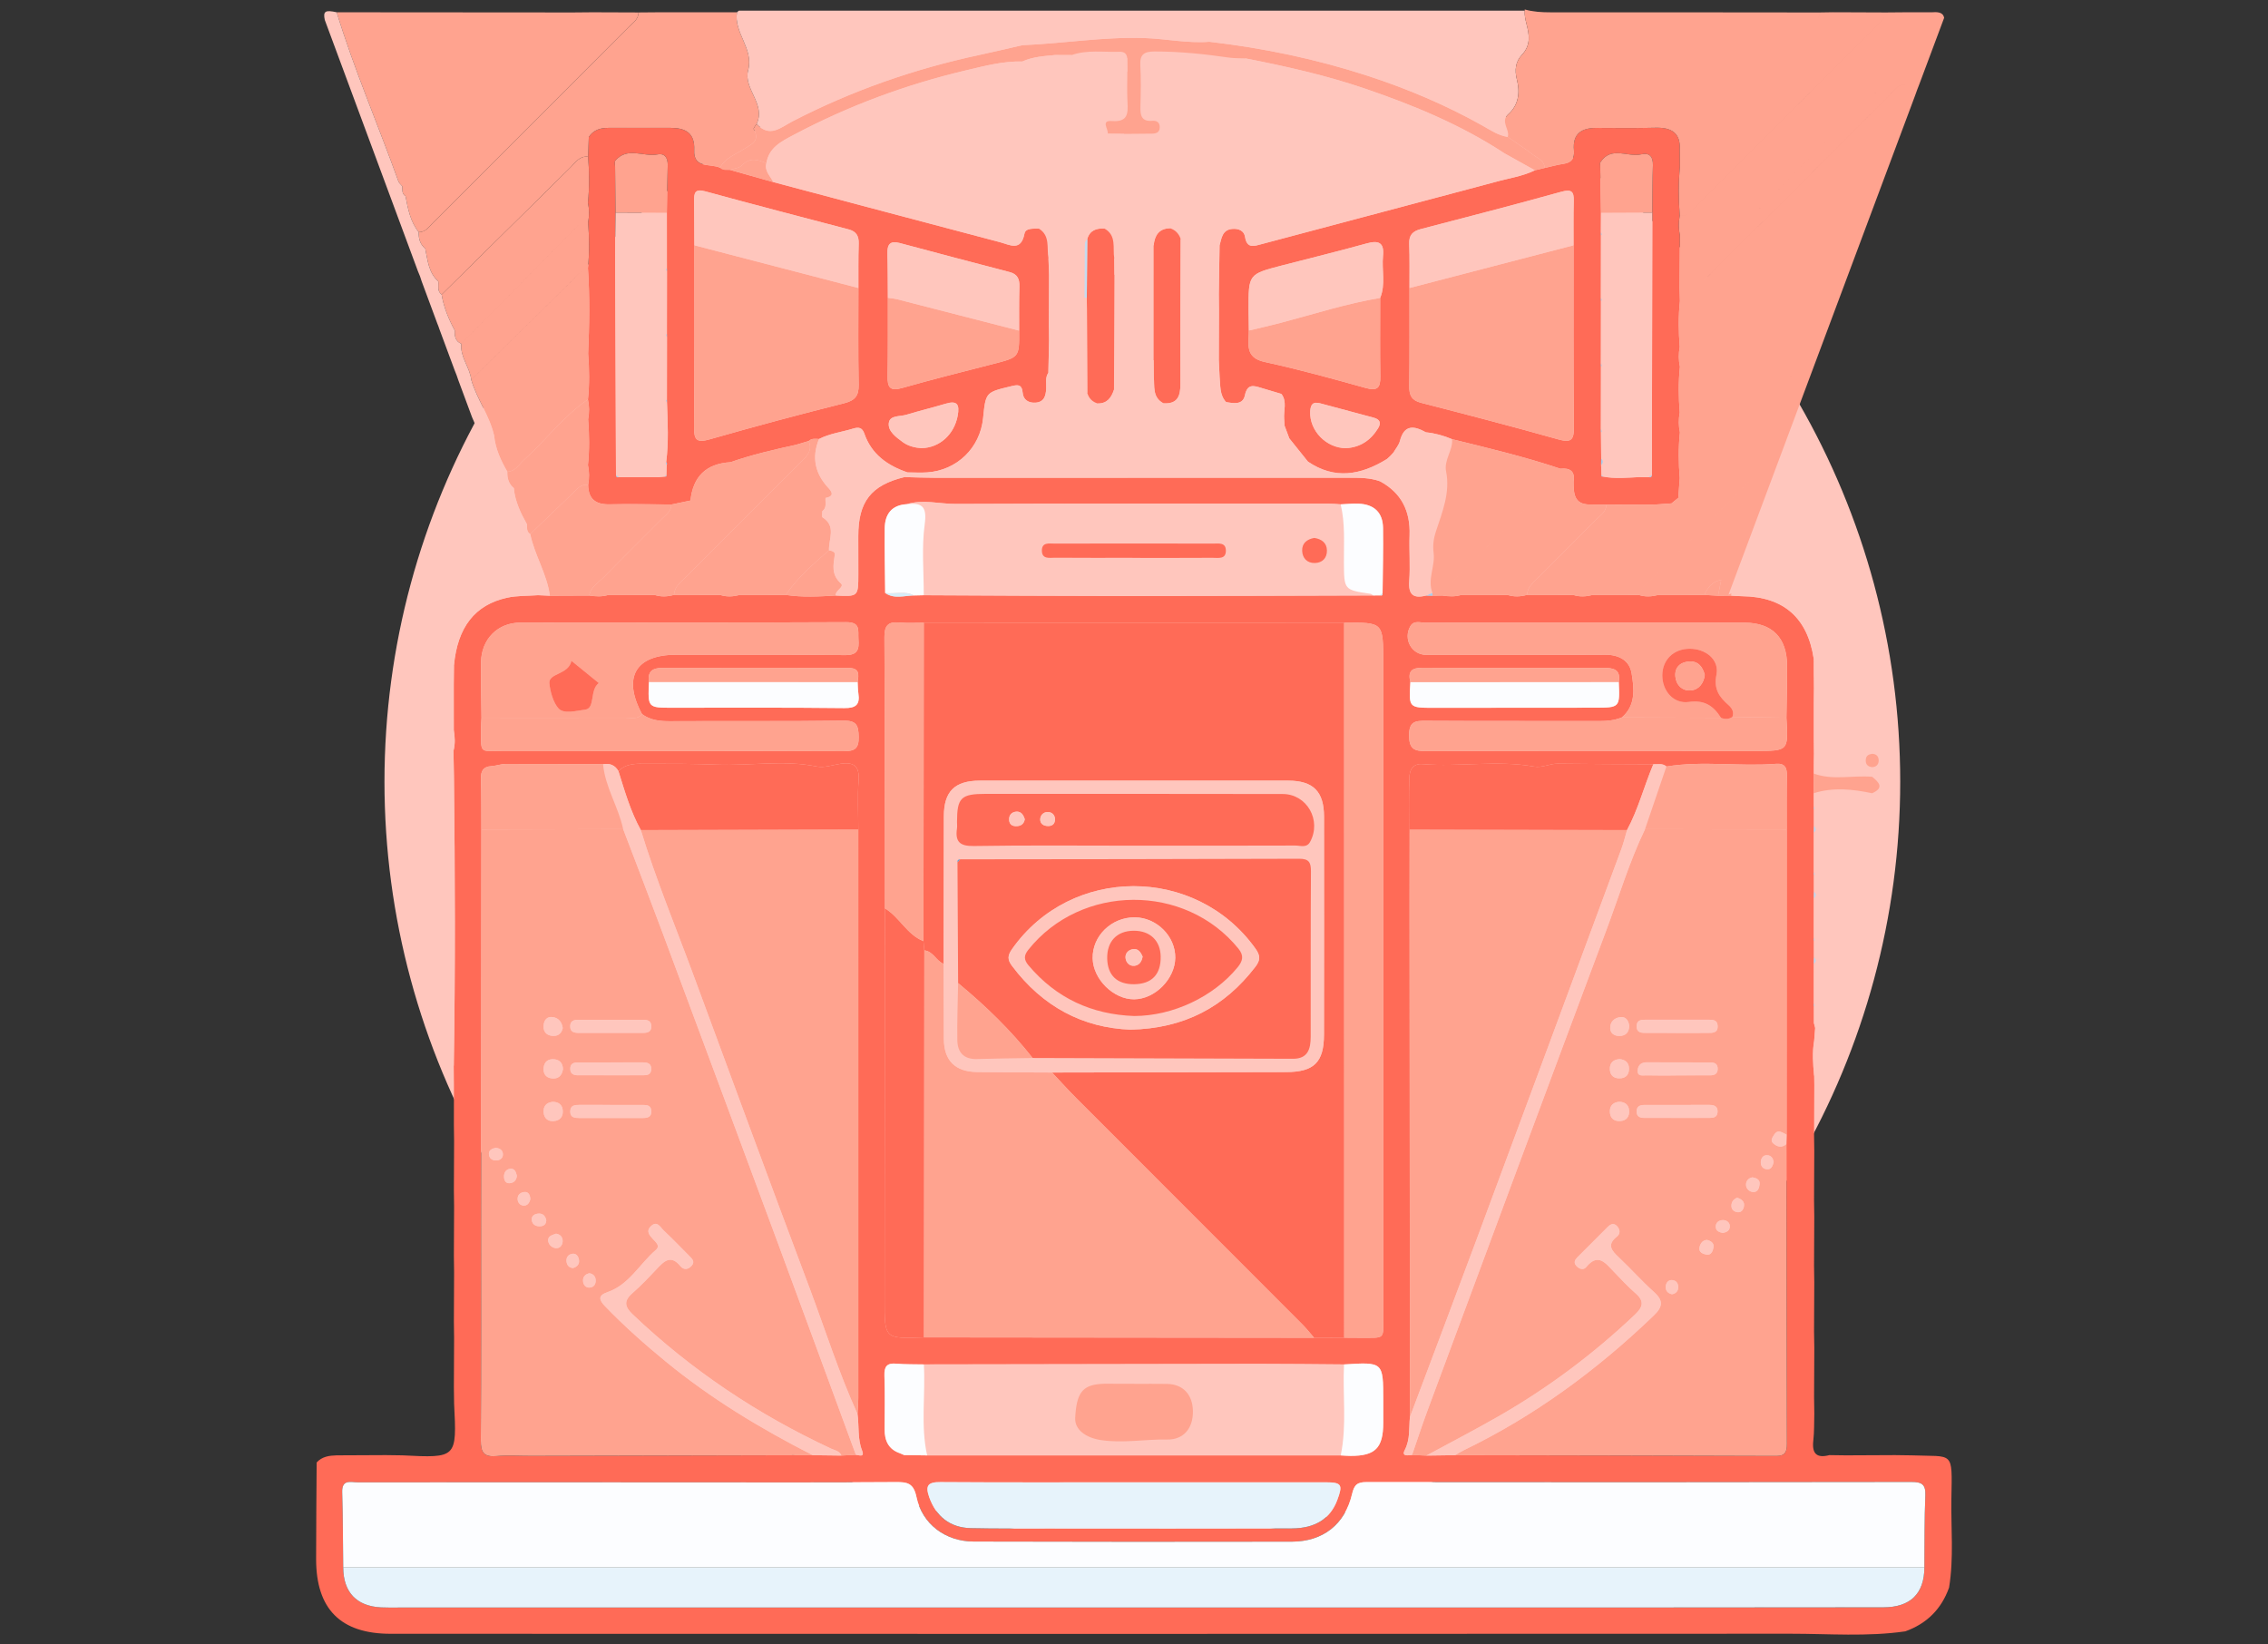 <?xml version="1.0" encoding="utf-8"?>
<!-- Generator: Adobe Illustrator 17.0.0, SVG Export Plug-In . SVG Version: 6.00 Build 0)  -->
<!DOCTYPE svg PUBLIC "-//W3C//DTD SVG 1.1//EN" "http://www.w3.org/Graphics/SVG/1.1/DTD/svg11.dtd">
<svg version="1.1" id="Layer_1" xmlns="http://www.w3.org/2000/svg" xmlns:xlink="http://www.w3.org/1999/xlink" x="0px" y="0px"
	 width="298px" height="216px" viewBox="0 0 298 216" enable-background="new 0 0 298 216" xml:space="preserve">
<rect x="0" y="0" width="298" height="216" fill="#333333" stroke="none"/>
<circle fill="#FFC6BD" cx="150.096" cy="102.701" r="99.579"/>
<path fill="#FF6B57" d="M238.388,177.079c-0.01,2.149-0.02,4.298-0.031,6.446c0.011,0.726,0.021,1.451,0.031,2.176
	c-0.037,1.189,0.005,2.389-0.132,3.566c-0.197,1.709,0.438,2.347,2.113,1.908c0.725,0.011,1.446,0.02,2.171,0.03
	c2.15-0.011,4.3-0.02,6.45-0.03c0.724,0.011,1.448,0.02,2.171,0.03c5.563,0.224,5.352-0.721,5.239,5.634
	c-0.07,3.915,0.337,7.843-0.307,11.741c-1.007,2.825-2.93,4.736-5.751,5.747c-5.005,0.726-10.037,0.311-15.052,0.314
	c-61.325,0.036-122.651,0.02-183.978,0.007c-6.554-0.002-9.776-3.249-9.777-9.8c0-4.235,0.045-8.472,0.071-12.707
	c0.71-0.788,1.656-0.908,2.636-0.937c2.15-0.011,4.301-0.02,6.451-0.03c0.724,0.011,1.447,0.02,2.171,0.03
	c7.165,0.36,7.165,0.36,6.802-6.803c-0.01-0.725-0.019-1.447-0.029-2.172c0.01-2.15,0.02-4.301,0.029-6.45
	c-0.009-0.724-0.019-1.447-0.029-2.171c0.01-2.15,0.02-4.3,0.029-6.451c-0.01-0.723-0.019-1.447-0.029-2.171
	c0.01-2.15,0.02-4.3,0.029-6.45c-0.01-0.724-0.019-1.446-0.029-2.171c0.01-2.15,0.02-4.3,0.029-6.45
	c-0.01-0.724-0.019-1.447-0.029-2.171c0.003-1.729,0.006-3.458,0.009-5.188c-0.008-0.849-0.016-1.698-0.025-2.548
	c0.208-12.65,0.166-25.3,0.021-37.95c-0.019-1.135-0.039-2.271-0.059-3.406c0.241-0.913,0.191-1.832,0.038-2.75
	c-0.001-1.992-0.002-3.984-0.003-5.977c0.009-0.841,0.018-1.682,0.027-2.523c0.466-4.985,2.741-7.948,6.985-8.875
	c1.315-0.287,2.705-0.229,4.058-0.33c0.518,0.022,1.037,0.046,1.556,0.07c1.727-0.007,3.453-0.014,5.18-0.021
	c0.847,0.121,1.692,0.176,2.525-0.091c2.018,0.002,4.035,0.006,6.053,0.007c0.856,0.284,1.713,0.23,2.569-0.007
	c2.017,0.002,4.035,0.006,6.052,0.007c0.857,0.284,1.713,0.23,2.569-0.007c2.018,0.002,4.035,0.004,6.053,0.006
	c2.181,0.333,4.369,0.208,6.556,0.082c2.973,0.143,2.975,0.143,2.978-2.851c0.001-1.647-0.002-3.294-0.007-4.941
	c-0.013-4.538,1.675-6.705,6.06-7.772c1.288,0.03,2.576,0.087,3.864,0.088c18.201,0.006,36.403,0.005,54.604-0.001
	c1.362,0,2.718-0.006,4.022,0.464c2.822,1.522,3.996,3.924,3.885,7.079c-0.069,2.002,0.104,4.017-0.044,6.01
	c-0.136,1.786,0.516,2.347,2.182,1.933c0.292,0.004,0.584,0.007,0.877,0.011c0.428-0.005,0.854-0.011,1.28-0.018
	c0.849,0.121,1.693,0.176,2.526-0.091c2.019,0.002,4.034,0.006,6.053,0.007c0.856,0.284,1.713,0.23,2.569-0.007
	c2.017,0.002,4.033,0.006,6.051,0.008c0.856,0.28,1.715,0.23,2.57-0.008c2.017,0.002,4.035,0.006,6.053,0.007
	c0.856,0.284,1.713,0.23,2.569-0.007c2.017,0.002,4.033,0.006,6.051,0.008c0.597,0.035,1.194,0.069,1.792,0.104
	c0.573-0.002,1.146-0.005,1.721-0.007c0.496,0.025,0.992,0.067,1.487,0.073c5.401,0.07,8.555,2.831,9.364,8.208
	c0.004,0.143,0.007,0.287,0.01,0.431c0.002,0.569,0.004,1.138,0.005,1.707c0.004,0.148,0.005,0.296,0.008,0.445
	c0.003,0.427,0.007,0.853,0.011,1.279c-0.006,0.576-0.012,1.152-0.019,1.729c0,1.723,0,3.446,0,5.169
	c0.004,0.148,0.005,0.296,0.008,0.444c0.003,0.427,0.007,0.854,0.011,1.28c-0.005,0.433-0.01,0.865-0.018,1.298
	c0,0.437,0,0.874,0,1.31c-0.002,0.858-0.004,1.717-0.006,2.575c0.001,0.578,0.002,1.157,0.002,1.735
	c0.003,0.141,0.008,0.282,0.011,0.423c0,0.724,0.001,1.447,0.001,2.171c-0.004,0.281-0.008,0.56-0.011,0.84
	c0,1.729,0,3.457-0.001,5.187c0.003,0.142,0.008,0.282,0.011,0.423c0,0.723,0.001,1.447,0.001,2.171
	c-0.004,0.28-0.008,0.562-0.011,0.841c0,1.729,0,3.458-0.001,5.186c0.003,0.142,0.008,0.282,0.011,0.425
	c0,0.723,0.001,1.447,0.001,2.17c-0.004,0.281-0.008,0.562-0.011,0.841c0,1.729,0,3.459-0.001,5.187
	c0.003,0.142,0.008,0.282,0.011,0.424c0,0.724,0,1.446,0.001,2.17c0.056,0.218,0.112,0.436,0.168,0.654
	c-0.044,0.554-0.089,1.106-0.132,1.658c-0.267,1.535-0.152,3.071-0.012,4.606c0.01,0.424,0.019,0.849,0.028,1.272
	c-0.011,2.147-0.021,4.297-0.032,6.445c0.011,0.725,0.021,1.447,0.031,2.172c-0.011,2.15-0.021,4.301-0.031,6.453
	c0.011,0.724,0.021,1.449,0.031,2.173c-0.01,2.148-0.02,4.297-0.031,6.446c0.011,0.725,0.021,1.449,0.031,2.176
	c-0.01,2.147-0.02,4.297-0.031,6.445C238.367,175.629,238.378,176.354,238.388,177.079z M181.661,77.924
	c0.026-2.853,0.104-5.707,0.062-8.558c-0.032-2.035-1.164-3.105-3.221-3.194c-0.779-0.034-1.565,0.056-2.349,0.089
	c-0.571-0.034-1.143-0.097-1.715-0.097c-16.293-0.002-32.585-0.027-48.878,0.043c-2.133,0.009-4.275-0.632-6.402,0.031
	c-2.011,0.113-2.891,1.319-2.912,3.189c-0.03,2.828,0.035,5.656,0.06,8.483c1.2,0.833,2.513,0.338,3.786,0.323
	c0.428-0.01,0.856-0.02,1.285-0.031c8.949,0.037,17.899,0.101,26.848,0.104c10.74,0.002,21.479-0.047,32.219-0.073
	c0.293-0.004,0.585-0.007,0.879-0.01C181.589,78.298,181.688,78.182,181.661,77.924z M118.809,191.171
	c1.003,0.013,2.007,0.027,3.011,0.041c18.114,0,36.227,0.001,54.342,0.002c0.425,0.022,0.851,0.061,1.277,0.062
	c3.267,0.012,4.302-1.034,4.312-4.345c0.003-0.997,0.001-1.994,0-2.991c-0.006-5.006-0.007-5.006-5.158-4.679
	c-3.722-0.024-7.444-0.076-11.168-0.072c-14.678,0.015-29.356,0.046-44.036,0.07c-1.208-0.027-2.421,0.005-3.623-0.101
	c-1.23-0.107-1.599,0.374-1.559,1.572c0.081,2.348,0.035,4.698,0.024,7.047c-0.007,1.487,0.5,2.63,2.002,3.148
	C118.426,191.008,118.617,191.089,118.809,191.171z M85.271,89.596c-0.152,3.405-0.152,3.391,3.125,3.388
	c7.512-0.004,15.026-0.038,22.538,0.045c1.535,0.017,2.077-0.456,1.853-1.927c-0.075-0.492-0.067-0.997-0.097-1.496
	c0.144-0.976,0.292-1.853-1.217-1.847c-8.174,0.031-16.347,0.012-24.52-0.004C85.678,87.753,85.067,88.284,85.271,89.596z
	 M185.315,89.619c-0.213,3.375-0.213,3.377,3.094,3.375c7.041-0.004,14.082-0.006,21.122-0.015c3.316-0.005,3.316-0.012,3.165-3.378
	c0.307-1.735-0.788-1.855-2.073-1.853c-7.895,0.014-15.789,0.037-23.683-0.018C185.464,87.719,184.956,88.212,185.315,89.619z
	 M79.238,100.405c-4.257-0.017-8.514-0.046-12.77-0.037c-0.63,0.001-1.255,0.247-1.888,0.284c-1.109,0.065-1.416,0.649-1.385,1.687
	c0.065,2.211,0.041,4.427,0.053,6.639c-0.013,17.127-0.028,34.255-0.038,51.383c-0.005,9.625,0.033,19.249-0.036,28.871
	c-0.012,1.595,0.408,2.215,2.049,2.073c1.497-0.13,3.014-0.026,4.522-0.029c12.351-0.03,24.702-0.061,37.054-0.091
	c1.254,0.016,2.509,0.03,3.763,0.045c0.632-0.032,1.263-0.064,1.894-0.095c0.44,0.042,1.188,0.375,0.813-0.569
	c-0.616-1.56-0.374-3.197-0.598-4.788c0.036-0.714,0.103-1.429,0.103-2.144c0.004-24.89,0.003-49.777,0.001-74.666
	c0.001-2.146-0.118-4.301,0.041-6.436c0.139-1.877-0.63-2.443-2.338-2.196c-1.052,0.152-2.168,0.57-3.153,0.368
	c-4.376-0.898-8.773-0.073-13.155-0.245c-3.015-0.119-6.074-0.125-9.113-0.12c-1.347,0.002-2.729-0.117-3.794,0.978
	C80.811,100.521,80.122,100.247,79.238,100.405z M218.956,100.705c-0.512-0.461-1.134-0.265-1.719-0.292
	c-4.181-0.024-8.362-0.028-12.544-0.084c-1.077-0.015-2.031,0.58-3.161,0.378c-4.854-0.867-9.761,0.078-14.638-0.317
	c-1.158-0.094-1.751,0.678-1.71,1.947c0.071,2.214,0.028,4.433,0.033,6.649c-0.004,3.296-0.013,6.592-0.011,9.889
	c0.015,22.431,0.031,44.862,0.048,67.293c-0.144,1.457,0.061,2.924-0.678,4.344c-0.457,0.877,0.441,0.691,0.956,0.644
	c0.627,0.026,1.257,0.054,1.883,0.079c1.256-0.016,2.514-0.033,3.77-0.051c14.064,0.03,28.129,0.05,42.192,0.104
	c1.203,0.006,1.416-0.565,1.413-1.589c-0.037-13.133-0.051-26.264-0.069-39.397c0.009-0.41,0.018-0.821,0.026-1.232
	c0.005-13.368,0.01-26.735,0.014-40.102c0.004-2.352-0.019-4.704,0.025-7.055c0.02-1.031-0.248-1.654-1.424-1.561
	C228.566,100.732,223.742,99.925,218.956,100.705z M116.271,119.338c-0.013,17.159-0.022,34.317-0.04,51.475
	c-0.006,5.083-0.017,5.083,5.143,4.894c17.096,0.017,34.191,0.034,51.287,0.05c1.319-0.003,2.64-0.005,3.959-0.007
	c0.646,0.004,1.293,0.016,1.939,0.012c3.627-0.027,3.182,0.401,3.184-3.24c0.009-28.516,0.005-57.031,0.004-85.547
	c0-5.222-0.003-5.222-5.135-5.151c-18.411-0.002-36.822-0.004-55.232-0.007c-1.073-0.004-2.153,0.067-3.217-0.031
	c-1.493-0.138-1.965,0.424-1.957,1.933C116.271,95.591,116.259,107.464,116.271,119.338z M234.724,94.297
	c0.032-2.295,0.106-4.59,0.087-6.884c-0.032-3.645-1.959-5.578-5.561-5.609c-3.229-0.028-6.458-0.016-9.687-0.016
	c-10.764,0-21.527-0.004-32.29,0.022c-0.66,0.001-1.489-0.346-1.957,0.451c-0.987,1.691,0.164,3.772,2.074,3.773
	c7.822,0.004,15.644,0.029,23.464-0.017c1.838-0.011,3.246,0.717,3.531,2.447c0.329,1.999,0.581,4.186-1.281,5.792
	c-0.944,0.381-1.92,0.483-2.939,0.479c-7.603-0.021-15.205,0.013-22.807-0.034c-1.401-0.008-2.217,0.072-2.213,1.894
	c0.004,1.796,0.646,2.096,2.243,2.09c14.418-0.053,28.834-0.036,43.251-0.027C234.993,98.661,234.993,98.68,234.724,94.297z
	 M84.362,93.825c-2.602-4.826-0.867-7.813,4.495-7.8c7.391,0.02,14.782-0.042,22.172,0.045c1.71,0.02,1.862-0.788,1.766-2.097
	c-0.08-1.091,0.342-2.24-1.601-2.23c-14.279,0.074-28.559,0.026-42.838,0.058c-2.974,0.006-5.107,2.192-5.152,5.181
	c-0.037,2.438,0.036,4.877,0.06,7.315c-0.023,0.5-0.067,1.002-0.065,1.502c0.015,3.328-0.233,2.851,2.872,2.853
	c14.921,0.006,29.841-0.009,44.762,0.042c1.448,0.005,2.024-0.314,1.993-1.883c-0.028-1.483-0.257-2.153-1.989-2.13
	c-7.603,0.102-15.208,0.03-22.811,0.072C86.693,94.763,85.461,94.622,84.362,93.825z M45.096,205.947
	c0.02,3.236,1.751,5.072,4.958,5.236c0.789,0.039,1.581,0.02,2.371,0.02c46.336,0.001,92.672,0.003,139.007-0.001
	c18.678-0.001,37.356-0.005,56.033-0.027c3.561-0.006,5.365-1.807,5.388-5.229c0.031-3.159-0.011-6.321,0.126-9.476
	c0.062-1.476-0.491-1.771-1.842-1.769c-23.854,0.04-47.706,0.048-71.557,0.016c-1.238-0.002-1.642,0.337-1.929,1.569
	c-0.929,3.98-3.815,6.249-7.904,6.259c-13.937,0.031-27.875,0.019-41.812-0.016c-3.694-0.009-6.766-2.273-7.519-5.861
	c-0.379-1.805-1.174-1.963-2.709-1.952c-9.482,0.065-18.966,0.033-28.45,0.031c-14.081-0.003-28.163-0.012-42.244,0.001
	c-0.907,0-2.106-0.444-2.052,1.295C45.063,199.343,45.057,202.646,45.096,205.947z M148.973,194.747
	c-8.468,0-16.937,0.032-25.405-0.029c-1.634-0.012-2.019,0.444-1.475,1.981c0.891,2.516,2.715,4.012,5.461,4.073
	c3.371,0.077,6.746,0.042,10.118,0.043c10.692,0.005,21.386,0.023,32.079-0.007c3.083-0.01,5.041-1.301,5.95-3.711
	c0.774-2.053,0.59-2.349-1.539-2.351C165.767,194.74,157.369,194.744,148.973,194.747z"/>
<path fill="#FFC6BD" d="M70.693,78.201c-1.355,0.1-2.745,0.042-4.06,0.329c-4.245,0.927-6.519,3.891-6.985,8.875
	c-1.765,0.663-2.762,2.238-3.971,3.51c-1.117,1.175-1.902,1.289-2.817-0.061c0.271-1.047-0.857-1.63-0.859-2.587
	c0.317-0.789,1.584-1.006,1.296-2.159c1.057-0.226,1.77-0.612,0.83-1.773c-0.007-0.618,0.142-1.266-0.469-1.736
	c-0.302-0.231-0.474-0.763-0.221-0.916c1.898-1.143,0.781-2.75,0.722-4.192l-0.005,0.004c0.947,0.081,1.397-0.333,1.297-1.299
	L55.447,76.2c0.056-0.037,0.166-0.089,0.16-0.108c-0.031-0.104-0.09-0.198-0.14-0.297c-0.518-0.318-0.436-0.841-0.454-1.33
	c1.011-0.529,2.062-0.992,1.334-2.506c-0.186-0.386-0.152-1.045,0.452-1.279c0.964-0.374,1.157-0.908,0.548-1.778
	c-0.097-0.138,0.071-0.687,0.234-0.751c2.001-0.795,0.961-2.309,0.888-3.591l-0.003,0.003c0.145-0.144,0.289-0.289,0.433-0.433
	c1.235-0.665,0.812-2.035,1.286-3.023v-0.001c0.928,0.047,1.664-0.166,1.728-1.282c1.198-0.236,1.961-0.124,2.474,1.35
	C66.377,66.889,68.573,72.531,70.693,78.201z"/>
<path fill="#FFC6BD" d="M59.645,102.061c0.145,12.65,0.187,25.299-0.021,37.95c-0.393-0.006-0.787-0.011-1.18-0.017
	c0.507-1.963-1.231-3.123-1.696-4.737c0.886-1.209,0.033-1.27-0.861-1.304c0.88-2.051-0.374-3.564-1.294-5.162
	c0.593-0.771,0.776-1.433-0.448-1.731c0.356-1.828-0.278-3.493-0.849-5.169l-0.004,0.004c0.354-0.185,0.427-0.508,0.43-0.867
	c-0.43-0.288-0.859-0.577-1.289-0.866c0.033-0.615-0.108-1.26,0.457-1.761c0.176-0.156,0.31-0.684,0.283-0.697
	c-2.287-1.188-0.372-2.687-0.309-4.034c0.263-0.793,1.096-1.701-0.437-2.125c-0.216-1.407-1.908-2.633-0.536-4.271
	c0.042-0.051-0.492-0.587-0.758-0.896c0-0.577-0.001-1.154-0.002-1.73h0.001c0.569-0.078,1.09-0.179,0.425-0.864
	c-0.313-0.938-1.151-1.966,0.439-2.581c1.019,0.382,1.786,0.236,2.632-0.625c1.594-1.623,2.983-3.489,4.994-4.671
	c0.153,0.919,0.203,1.837-0.04,2.75c-1.844,0.186-3.149,1.583-3.328,2.973c-0.103,0.807,2.061,0.207,3.178,0.433
	C59.502,102.073,59.574,102.061,59.645,102.061z"/>
<path fill="#FFC6BD" d="M238.327,88.681c-0.001-0.569-0.003-1.138-0.005-1.707c0.045-0.043,0.134-0.098,0.126-0.129
	c-0.026-0.105-0.088-0.202-0.136-0.302c-0.81-5.377-3.963-8.138-9.364-8.208c-0.495-0.006-0.991-0.047-1.487-0.073
	c0.048-0.352,0.032-0.727,0.152-1.052c1.79-4.822,3.619-9.63,5.396-14.458c0.987-2.687,0.951-2.7,3.472-1.659
	c0.279,1.167,1.544,1.341,2.172,2.157c-0.276,0.722-0.845,1.445,0.015,2.159c0.687,0.018,1.209,0.621,1.066,1.036
	c-0.544,1.58,0.616,2.116,1.502,2.856c-0.14,0.579-0.279,1.158-0.419,1.737c0.833,0.958,1.624,1.839,0.93,3.327
	c-0.423,0.912,0.901,0.832,1.236,1.382c0.287,0.728-0.782,1.444-0.021,2.176c1.681,1.12,0.389,2.573,0.436,3.876
	c-0.227,3.225-2.463,5.07-4.73,6.895C238.554,88.689,238.441,88.685,238.327,88.681z"/>
<path fill="#FFC6BD" d="M238.324,114.566c0.001-1.729,0.001-3.457,0.001-5.187c0.354-0.275,0.356-0.555,0.011-0.84
	c0-0.724-0.001-1.448-0.001-2.171c0.042-0.042,0.128-0.096,0.121-0.126c-0.026-0.103-0.085-0.198-0.132-0.297
	c0-0.578-0.001-1.157-0.002-1.735c2.555-0.801,5.107-0.532,7.662,0.008c-0.118,0.88,0.109,1.621,0.868,2.147
	c0.413,1.09-1.77,1.803-0.438,3.026c-1.268,1.711,0.551,4.038-1.17,5.728c-0.412,0.405-0.03,1.089,0.733,1.168
	c0,0.575,0.001,1.148,0.003,1.723l0.002-0.002c-0.952-0.085-1.393,0.338-1.288,1.3c0.357,0.845,0.954,1.734-0.425,2.255
	c-0.063,0.023-0.168,0.105-0.162,0.116c0.789,1.704-0.913,3.267-0.279,4.956c0.035,0.674-0.078,1.274-0.721,1.666
	c-0.619,0.377-0.751,0.834-0.148,1.357c0.076,0.776-0.19,1.395-0.82,1.867c-0.33,0.248-1.004,0.526-0.786,0.894
	c1.129,1.898-0.936,2.486-1.416,3.708c-0.521,0.196-1.044,0.393-1.565,0.589c0.044-0.553,0.089-1.105,0.134-1.659
	c-0.057-0.219-0.113-0.438-0.169-0.654c-0.001-0.724-0.001-1.446-0.001-2.17c0.042-0.043,0.128-0.096,0.121-0.126
	c-0.026-0.104-0.085-0.198-0.132-0.298c0.001-1.728,0.001-3.457,0.001-5.187c0.354-0.275,0.356-0.555,0.011-0.841
	c0-0.723-0.001-1.447-0.001-2.17c0.042-0.043,0.128-0.096,0.121-0.127c-0.026-0.104-0.085-0.198-0.132-0.298
	c0.001-1.728,0.001-3.456,0.001-5.185c0.354-0.276,0.356-0.558,0.011-0.842c0-0.724-0.001-1.448-0.001-2.171
	c0.042-0.043,0.128-0.097,0.121-0.127C238.43,114.76,238.371,114.664,238.324,114.566z"/>
<path fill="#FFC6BD" d="M59.624,95.904c-2.011,1.183-3.4,3.048-4.994,4.671c-0.846,0.861-1.613,1.006-2.632,0.625
	c0.044-1.231-1.369-2.102-0.851-3.449c1.141-0.141,0.775-1.03,0.845-1.703c0.817-0.057,1.267-0.481,1.308-1.312
	c1.62-0.338,2.264-1.874,3.416-2.788c0.927-0.735,1.497-1.976,2.904-2.021C59.622,91.92,59.623,93.912,59.624,95.904z"/>
<path fill="#FFC6BD" d="M238.327,97.303c0-1.724,0-3.446,0-5.169c0.501-0.49,0.27-1.133,0.354-1.709
	c1.544-0.325,2.253-1.701,3.242-2.68c0.855-0.846,1.636-1.313,2.788-0.755c-0.719,1.493,1.626,1.662,1.29,2.989
	c-0.458,0.497-1.059,0.921-0.879,1.74c-0.898-0.003-1.328,0.717-1.878,1.237c-1.533,1.448-3.052,2.909-4.577,4.365
	C238.554,97.312,238.441,97.306,238.327,97.303z"/>
<path fill="#FFC6BD" d="M238.328,101.635c0-0.437,0-0.873,0-1.31c0.408-0.347,0.311-0.833,0.353-1.28
	c2.025-0.736,3.025-2.658,4.562-3.962c0.697-0.591,1.248-1.383,2.328-1.2c-0.425,1.46,1.325,2.116,1.272,3.438l0.003-0.003
	c-0.876,0.042-0.874,0.666-0.86,1.297c-0.001,0.141-0.001,0.282,0,0.423c-0.459,0.062-0.801,0.243-0.835,0.774
	c-0.04,0.615,0.261,0.917,0.849,0.978c-0.004,0.422-0.007,0.844-0.01,1.266C243.439,101.834,240.839,102.558,238.328,101.635z"/>
<path fill="#FFC6BD" d="M59.621,89.928c-1.408,0.045-1.978,1.285-2.904,2.021c-1.152,0.914-1.796,2.449-3.416,2.788
	c-0.191-0.345-0.514-0.424-0.873-0.434c0.024-0.576-0.108-1.075-0.458-1.571c-0.767-1.088-0.298-1.674,0.891-1.877
	c0.915,1.35,1.7,1.235,2.817,0.061c1.208-1.271,2.206-2.847,3.971-3.51C59.639,88.246,59.63,89.086,59.621,89.928z"/>
<path fill="#FFC6BD" d="M244.707,82.653c0.02,0.863-1.021,1.723-0.011,2.59c0.306,0.58,1.516,1.151,0.015,1.745
	c-1.152-0.558-1.933-0.09-2.788,0.755c-0.989,0.979-1.698,2.355-3.242,2.68c-0.111-0.01-0.223-0.017-0.335-0.019
	c-0.004-0.426-0.008-0.853-0.011-1.279c0.11-0.143,0.221-0.286,0.332-0.429c2.268-1.825,4.504-3.67,4.73-6.895
	C244.022,81.796,244.646,81.792,244.707,82.653z"/>
<path fill="#EAE9E9" d="M59.639,173.61c0.01,0.724,0.02,1.447,0.029,2.171"/>
<path fill="#FFC6BD" d="M245.122,91.717c0.308,0.503,0.815,0.415,1.287,0.436c-0.078,0.676,0.309,1.575-0.839,1.731
	c-1.08-0.183-1.631,0.609-2.328,1.2c-1.536,1.304-2.536,3.227-4.562,3.962c-0.111-0.01-0.223-0.016-0.335-0.019
	c-0.004-0.426-0.008-0.854-0.011-1.28c0.11-0.143,0.221-0.286,0.332-0.428c1.525-1.456,3.044-2.917,4.577-4.365
	C243.794,92.434,244.224,91.714,245.122,91.717z"/>
<path fill="#FFA38F" d="M238.328,101.635c2.511,0.923,5.111,0.199,7.661,0.421c0.888,0.723,1.62,1.445-0.005,2.162
	c-2.555-0.541-5.107-0.81-7.662-0.008C238.324,103.352,238.326,102.494,238.328,101.635z"/>
<path fill="#FFC6BD" d="M239.074,139.577c0.394,0.839,0.217,1.446-0.714,1.744c-0.141-1.535-0.255-3.071,0.012-4.606
	c0.521-0.195,1.043-0.392,1.564-0.588c0.548,0.951,0.658,1.741-0.653,2.166C238.485,138.55,238.553,139.051,239.074,139.577z"/>
<path fill="#FFA38F" d="M245.985,99.038c0.56,0.021,0.844,0.317,0.866,0.873c-0.022,0.547-0.307,0.841-0.853,0.879
	c-0.588-0.062-0.889-0.363-0.849-0.978C245.185,99.281,245.526,99.101,245.985,99.038z"/>
<path fill="#FFC6BD" d="M244.694,119.308c-0.104-0.962,0.336-1.385,1.288-1.3C245.707,118.594,245.27,119.02,244.694,119.308z"/>
<path fill="#FFA38F" d="M234.722,150.302c0.019,13.134,0.032,26.265,0.069,39.397c0.003,1.023-0.21,1.595-1.413,1.589
	c-14.063-0.055-28.128-0.074-42.192-0.103c0.369-0.213,0.728-0.453,1.112-0.639c9.313-4.491,17.521-10.536,24.964-17.681
	c1.217-1.167,1.342-1.974,0.047-3.132c-1.603-1.433-3.031-3.058-4.598-4.532c-0.939-0.885-1.633-1.651-0.261-2.735
	c0.441-0.348,0.458-0.871,0.056-1.333c-0.459-0.525-0.878-0.318-1.277,0.079c-1.32,1.319-2.641,2.638-3.957,3.96
	c-0.329,0.329-0.542,0.7-0.17,1.121c0.379,0.427,0.941,0.634,1.315,0.178c1.553-1.892,2.521-0.544,3.58,0.555
	c0.946,0.98,1.869,1.995,2.897,2.883c1.183,1.021,0.997,1.793-0.062,2.796c-5.483,5.199-11.488,9.689-18.044,13.434
	c-3.087,1.764-6.245,3.401-9.372,5.096c-0.626-0.025-1.256-0.053-1.883-0.078c0.679-1.959,1.319-3.931,2.042-5.873
	c7.822-21.057,15.632-42.115,23.513-63.149c1.653-4.411,3.006-8.94,5.058-13.198c6.205,0.011,12.411,0.021,18.616,0.032
	c-0.004,13.367-0.009,26.734-0.014,40.102c-0.556-0.231-1.132-0.808-1.651,0.033c-0.215,0.347-0.532,0.748-0.089,1.13
	C233.541,150.691,234.127,150.839,234.722,150.302z M220.314,146.875c1.43,0,2.858,0.004,4.287-0.001
	c0.526-0.002,1.023-0.074,1.073-0.755c0.057-0.791-0.449-0.957-1.092-0.956c-2.857,0.001-5.715,0.001-8.573,0.009
	c-0.566,0.001-0.976,0.209-0.971,0.86c0.002,0.664,0.432,0.837,0.989,0.839C217.458,146.875,218.887,146.873,220.314,146.875z
	 M220.267,135.711c1.36,0,2.72,0.009,4.081-0.006c0.641-0.006,1.379,0.057,1.34-0.925c-0.032-0.823-0.667-0.806-1.242-0.808
	c-2.722-0.006-5.442-0.005-8.163,0c-0.583,0.002-1.216-0.006-1.237,0.814c-0.025,0.97,0.711,0.913,1.355,0.919
	C217.688,135.718,218.978,135.709,220.267,135.711z M220.209,141.293c0-0.004,0-0.008,0-0.012c1.5,0,2.998,0.004,4.496-0.002
	c0.556-0.002,0.979-0.174,0.988-0.84c0.009-0.664-0.398-0.854-0.963-0.855c-2.785-0.007-5.568-0.002-8.352-0.016
	c-0.682-0.003-1.112,0.312-1.19,0.966c-0.117,0.968,0.667,0.732,1.167,0.746C217.639,141.317,218.925,141.293,220.209,141.293z
	 M212.789,139.148c-0.824,0.059-1.298,0.499-1.264,1.354c0.03,0.753,0.489,1.171,1.232,1.175c0.859,0.006,1.313-0.485,1.281-1.336
	C214.012,139.593,213.549,139.21,212.789,139.148z M212.743,144.752c-0.742,0.071-1.201,0.459-1.217,1.215
	c-0.017,0.854,0.451,1.349,1.31,1.319c0.868-0.028,1.285-0.582,1.215-1.414C213.986,145.124,213.487,144.768,212.743,144.752z
	 M214.076,134.791c-0.1-0.725-0.449-1.272-1.232-1.154c-0.762,0.118-1.307,0.639-1.271,1.464c0.027,0.659,0.518,0.997,1.165,1.006
	C213.599,136.114,214.036,135.646,214.076,134.791z M224.272,162.9c-0.623,0.054-0.878,0.532-0.971,0.996
	c-0.129,0.643,0.479,0.861,0.924,0.937c0.627,0.105,0.843-0.495,0.917-0.952C225.238,163.297,224.784,163.021,224.272,162.9z
	 M230.27,154.68c-0.594,0.09-0.877,0.547-0.854,1.019c0.024,0.502,0.476,0.908,0.983,0.913c0.596,0.005,0.761-0.593,0.805-1.043
	C231.265,154.975,230.775,154.771,230.27,154.68z M233.049,152.671c-0.074-0.462-0.305-0.9-0.906-0.9
	c-0.501,0-0.752,0.407-0.783,0.857c-0.04,0.578,0.288,0.98,0.87,0.996C232.739,153.635,232.912,153.194,233.049,152.671z
	 M228.245,157.354c-0.325,0.138-0.649,0.381-0.73,0.844c-0.105,0.604,0.218,0.982,0.774,1.06c0.505,0.07,0.775-0.325,0.854-0.768
	C229.245,157.902,228.903,157.568,228.245,157.354z M226.355,161.981c0.537-0.08,0.978-0.333,0.929-0.938
	c-0.038-0.47-0.448-0.752-0.9-0.747c-0.557,0.007-0.977,0.339-0.942,0.929C225.468,161.711,225.892,161.906,226.355,161.981z
	 M219.689,170.04c0.497-0.084,0.787-0.394,0.816-0.853c0.034-0.557-0.248-0.992-0.835-1.012c-0.483-0.016-0.767,0.371-0.802,0.825
	C218.825,169.563,219.135,169.922,219.689,170.04z"/>
<path fill="#FFA38F" d="M106.799,191.186c-12.352,0.03-24.703,0.061-37.054,0.091c-1.508,0.003-3.025-0.101-4.522,0.029
	c-1.641,0.142-2.061-0.479-2.049-2.073c0.069-9.622,0.031-19.246,0.036-28.871c0.01-17.128,0.025-34.256,0.038-51.383
	c6.21-0.016,12.422-0.033,18.633-0.05c1.701,4.471,3.427,8.932,5.099,13.416c5.07,13.601,10.13,27.206,15.173,40.816
	c3.452,9.317,6.871,18.648,10.305,27.974c-0.632,0.032-1.264,0.064-1.896,0.098c-0.252-0.616-0.855-0.673-1.371-0.913
	c-9.622-4.479-18.34-10.295-26.044-17.619c-1.063-1.011-1.229-1.774-0.058-2.798c1.132-0.989,2.172-2.091,3.205-3.188
	c0.954-1.013,1.838-1.926,3.105-0.369c0.441,0.543,1.031,0.463,1.485-0.058c0.467-0.537,0.047-0.918-0.309-1.276
	c-1.112-1.123-2.209-2.26-3.359-3.342c-0.457-0.43-0.873-1.384-1.719-0.54c-0.636,0.632-0.161,1.162,0.295,1.659
	c0.377,0.413,1.005,0.892,0.375,1.434c-2.134,1.837-3.497,4.565-6.366,5.548c-1.301,0.446-1.06,1.058-0.29,1.855
	c2.492,2.584,5.168,4.959,7.941,7.235C93.406,183.748,99.951,187.702,106.799,191.186z M80.18,146.884c1.433,0,2.865,0.001,4.297,0
	c0.638,0,1.151-0.143,1.1-0.946c-0.044-0.687-0.523-0.77-1.058-0.77c-2.793-0.004-5.586-0.007-8.379-0.004
	c-0.589,0.001-1.195,0.02-1.213,0.843c-0.019,0.823,0.571,0.875,1.171,0.878C77.459,146.892,78.819,146.887,80.18,146.884z
	 M80.163,135.706c1.433,0,2.865,0.002,4.298-0.001c0.628-0.002,1.164-0.128,1.116-0.938c-0.039-0.674-0.506-0.786-1.048-0.787
	c-2.866-0.001-5.731-0.002-8.596,0.001c-0.554,0-0.998,0.16-1.013,0.825c-0.019,0.813,0.552,0.896,1.16,0.898
	C77.44,135.714,78.801,135.707,80.163,135.706z M80.408,141.273c1.356,0,2.713,0.005,4.069-0.002
	c0.516-0.002,1.032-0.038,1.085-0.731c0.06-0.786-0.434-0.963-1.08-0.963c-2.856,0.002-5.712,0.002-8.569,0.007
	c-0.558,0.001-0.986,0.167-0.985,0.834c0.001,0.662,0.42,0.848,0.98,0.85C77.409,141.273,78.908,141.27,80.408,141.273z
	 M73.974,140.465c-0.028-0.664-0.332-1.199-1.087-1.29c-0.832-0.103-1.39,0.284-1.461,1.152c-0.061,0.737,0.301,1.256,1.053,1.351
	C73.314,141.783,73.826,141.373,73.974,140.465z M72.616,144.759c-0.854,0.095-1.266,0.604-1.183,1.437
	c0.075,0.739,0.563,1.144,1.31,1.093c0.859-0.058,1.276-0.599,1.197-1.429C73.87,145.113,73.366,144.767,72.616,144.759z
	 M73.94,135.072c-0.101-0.771-0.538-1.336-1.307-1.446c-0.779-0.114-1.173,0.419-1.212,1.154c-0.04,0.753,0.364,1.226,1.108,1.309
	C73.255,136.168,73.766,135.854,73.94,135.072z M73.06,162.079c-0.452,0.181-1.058,0.275-1.039,0.877
	c0.016,0.509,0.438,0.94,0.939,1.019c0.571,0.089,0.943-0.331,0.968-0.879C73.953,162.557,73.645,162.172,73.06,162.079z
	 M67.917,154.486c-0.122-0.483-0.265-1.019-0.907-0.927c-0.552,0.081-0.812,0.524-0.786,1.079c0.022,0.459,0.214,0.851,0.748,0.812
	C67.528,155.411,67.849,155.061,67.917,154.486z M71.776,160.334c-0.093-0.524-0.405-0.913-0.966-0.894
	c-0.504,0.018-1.022,0.249-0.937,0.883c0.075,0.558,0.525,0.808,1.074,0.79C71.414,161.098,71.751,160.889,71.776,160.334z
	 M65.126,150.806c-0.445,0.09-0.879,0.267-0.888,0.761c-0.01,0.58,0.399,0.906,0.965,0.896c0.452-0.008,0.862-0.266,0.876-0.748
	C66.097,151.128,65.694,150.845,65.126,150.806z M75.293,166.596c0.546-0.164,0.875-0.512,0.776-1.094
	c-0.074-0.441-0.345-0.846-0.848-0.781c-0.565,0.074-0.866,0.498-0.779,1.07C74.51,166.238,74.781,166.566,75.293,166.596z
	 M77.448,167.28c-0.56,0.116-0.881,0.475-0.839,1.046c0.034,0.46,0.328,0.848,0.814,0.84c0.599-0.01,0.886-0.451,0.846-1.016
	C78.237,167.693,77.958,167.364,77.448,167.28z M69.676,157.568c0-0.494-0.202-0.943-0.647-0.96
	c-0.473-0.015-0.986,0.239-1.018,0.84c-0.024,0.449,0.242,0.86,0.676,0.933C69.261,158.479,69.553,158.065,69.676,157.568z"/>
<path fill="#FF6B57" d="M176.62,175.749c-1.319,0.002-2.64,0.004-3.958,0.007c-0.515-0.589-0.996-1.211-1.548-1.763
	c-9.877-9.889-19.766-19.767-29.641-29.657c-1.11-1.111-2.161-2.283-3.239-3.427c10.264-0.02,20.527-0.03,30.792-0.061
	c3.635-0.011,4.93-1.301,4.935-4.924c0.014-9.548,0.014-19.096,0.006-28.641c-0.004-3.301-1.418-4.72-4.721-4.722
	c-13.494-0.008-26.989-0.007-40.483,0c-3.325,0.001-4.739,1.404-4.748,4.688c-0.018,6.458-0.025,12.918-0.036,19.379
	c-0.982-0.391-1.363-1.646-2.534-1.765c-0.037-0.405-0.074-0.812-0.109-1.219c0.014-13.943,0.029-27.886,0.043-41.83
	c18.411,0.002,36.822,0.005,55.233,0.006C176.614,113.132,176.617,144.439,176.62,175.749z"/>
<path fill="#FCFDFF" d="M45.096,205.947c-0.039-3.301-0.033-6.604-0.135-9.904c-0.054-1.739,1.145-1.295,2.052-1.295
	c14.081-0.013,28.163-0.004,42.244-0.001c9.484,0.002,18.968,0.034,28.45-0.031c1.535-0.011,2.331,0.147,2.709,1.952
	c0.753,3.588,3.825,5.853,7.519,5.861c13.938,0.034,27.876,0.047,41.812,0.016c4.089-0.01,6.976-2.278,7.904-6.259
	c0.287-1.232,0.69-1.571,1.929-1.569c23.851,0.032,47.703,0.024,71.557-0.016c1.351-0.002,1.904,0.293,1.842,1.769
	c-0.137,3.154-0.095,6.316-0.126,9.476C183.602,205.946,114.349,205.946,45.096,205.947z"/>
<path fill="#FFA38F" d="M138.234,140.909c1.078,1.144,2.129,2.315,3.239,3.427c9.875,9.891,19.764,19.769,29.641,29.657
	c0.552,0.552,1.033,1.174,1.548,1.763c-17.097-0.016-34.192-0.033-51.288-0.049c0.024-16.947,0.048-33.895,0.072-50.843
	c1.171,0.119,1.552,1.374,2.534,1.765c0.011,3.284,0.012,6.57,0.036,9.855c0.021,2.855,1.47,4.319,4.363,4.36
	C131.664,140.893,134.949,140.89,138.234,140.909z"/>
<path fill="#FFA38F" d="M112.775,108.969c0.001,24.888,0.003,49.776-0.001,74.666c0,0.715-0.067,1.43-0.103,2.144
	c-2.459-5.417-4.247-11.092-6.336-16.65c-5.116-13.608-10.137-27.253-15.174-40.894c-2.356-6.38-4.968-12.667-6.963-19.178
	C93.724,109.027,103.25,108.998,112.775,108.969z"/>
<path fill="#FFA38F" d="M185.255,186.169c-0.017-22.432-0.033-44.863-0.048-67.294c-0.002-3.297,0.007-6.593,0.011-9.889
	c9.521,0.023,19.044,0.046,28.565,0.07c-0.244,0.822-0.441,1.661-0.738,2.465c-6.338,17.118-12.677,34.237-19.038,51.348
	C191.115,170.645,188.174,178.402,185.255,186.169z"/>
<path fill="#E7F3FB" d="M45.096,205.947c69.253-0.001,138.505-0.001,207.757-0.002c-0.022,3.423-1.827,5.224-5.388,5.229
	c-18.677,0.022-37.355,0.026-56.033,0.027c-46.335,0.004-92.671,0.002-139.007,0.001c-0.79,0-1.582,0.02-2.371-0.02
	C46.847,211.02,45.116,209.184,45.096,205.947z"/>
<path fill="#FFC6BD" d="M180.443,78.234c-10.739,0.026-21.479,0.076-32.219,0.073c-8.949-0.003-17.899-0.067-26.848-0.104
	c0.008-3.114-0.292-6.27,0.125-9.329c0.311-2.286-0.3-2.87-2.343-2.636c2.127-0.663,4.27-0.021,6.402-0.031
	c16.293-0.07,32.585-0.045,48.878-0.043c0.572,0,1.144,0.063,1.715,0.097c0.613,2.533,0.407,5.111,0.427,7.676
	c0.027,3.564,0.014,3.563,3.5,4.08C180.209,78.037,180.322,78.16,180.443,78.234z M148.775,73.285c0,0.003,0,0.006,0,0.009
	c3.518,0,7.037,0.014,10.555-0.011c0.735-0.005,1.778,0.241,1.74-0.993c-0.032-1.052-0.966-0.873-1.646-0.874
	c-6.966-0.013-13.931-0.013-20.896,0c-0.678,0.001-1.613-0.191-1.633,0.875c-0.022,1.235,1.026,0.976,1.754,0.981
	C142.025,73.301,145.4,73.285,148.775,73.285z M172.691,70.672c-0.964,0.169-1.633,0.692-1.596,1.696
	c0.036,0.972,0.659,1.621,1.661,1.602c0.993-0.019,1.612-0.656,1.594-1.652C174.333,71.313,173.647,70.821,172.691,70.672z"/>
<path fill="#FFC6BD" d="M176.162,191.214c-18.115-0.001-36.229-0.002-54.342-0.002c-0.881-3.957-0.195-7.973-0.431-11.953
	c14.679-0.024,29.358-0.056,44.036-0.07c3.724-0.004,7.446,0.048,11.168,0.072C176.399,183.244,176.986,187.255,176.162,191.214z
	 M149.032,181.814c0-0.003,0-0.006,0-0.009c-0.719,0-1.438-0.001-2.155,0c-0.79,0.003-1.586-0.048-2.37,0.023
	c-2.281,0.206-3.065,1.203-3.235,4.444c-0.084,1.611,1.484,2.63,3.334,2.917c2.934,0.456,5.824-0.121,8.734-0.062
	c2.157,0.043,3.445-1.463,3.401-3.758c-0.041-2.17-1.316-3.519-3.398-3.552C151.905,181.795,150.469,181.814,149.032,181.814z"/>
<path fill="#FFA38F" d="M176.62,175.749c-0.003-31.31-0.006-62.617-0.008-93.927c5.132-0.071,5.135-0.071,5.135,5.151
	c0.001,28.516,0.005,57.031-0.004,85.547c-0.002,3.642,0.443,3.213-3.184,3.24C177.913,175.765,177.267,175.753,176.62,175.749z"/>
<path fill="#FFA38F" d="M63.264,94.298c-0.024-2.438-0.096-4.878-0.06-7.315c0.044-2.988,2.178-5.174,5.152-5.181
	c14.279-0.032,28.559,0.016,42.838-0.058c1.943-0.01,1.521,1.139,1.601,2.23c0.096,1.309-0.056,2.117-1.766,2.097
	c-7.39-0.088-14.782-0.025-22.172-0.045c-5.362-0.014-7.097,2.974-4.495,7.8c-0.606,0.75-1.455,0.465-2.205,0.467
	C75.86,94.311,69.562,94.3,63.264,94.298z M75.083,86.823c-0.374,1.824-2.996,1.611-2.898,2.913c0.073,0.985,0.49,2.573,1.213,3.351
	c0.723,0.776,2.436,0.266,3.492,0.143c1.352-0.158,0.562-2.572,1.783-3.492C77.542,88.818,76.409,87.899,75.083,86.823z"/>
<path fill="#FFA38F" d="M213.104,94.256c1.862-1.606,1.61-3.793,1.281-5.792c-0.285-1.73-1.693-2.458-3.531-2.447
	c-7.82,0.046-15.642,0.021-23.464,0.017c-1.91-0.001-3.062-2.083-2.074-3.773c0.468-0.797,1.297-0.449,1.957-0.451
	c10.763-0.026,21.526-0.022,32.29-0.022c3.229,0,6.458-0.012,9.687,0.016c3.602,0.031,5.528,1.964,5.561,5.609
	c0.02,2.294-0.055,4.589-0.086,6.884c-2.367-0.035-4.732-0.07-7.099-0.104c0.256-0.646-0.062-1.158-0.489-1.538
	c-1.217-1.08-1.995-2.082-1.605-4.016c0.396-1.971-1.418-3.419-3.538-3.407c-2.095,0.012-3.564,1.443-3.579,3.482
	c-0.015,2.033,1.473,3.795,3.482,3.509c2.079-0.297,3.247,0.525,4.232,2.083C221.788,94.29,217.445,94.273,213.104,94.256z"/>
<path fill="#E7F3FB" d="M148.973,194.746c8.396-0.002,16.794-0.006,25.189,0.001c2.129,0.002,2.313,0.298,1.539,2.351
	c-0.909,2.41-2.867,3.701-5.95,3.711c-10.692,0.03-21.386,0.012-32.079,0.007c-3.373-0.001-6.747,0.034-10.118-0.043
	c-2.746-0.062-4.57-1.558-5.461-4.073c-0.544-1.537-0.16-1.993,1.475-1.981C132.036,194.779,140.505,194.747,148.973,194.746z"/>
<path fill="#FF6B57" d="M121.446,124.864c-0.024,16.948-0.047,33.896-0.072,50.843c-5.16,0.188-5.148,0.188-5.143-4.895
	c0.018-17.157,0.027-34.315,0.039-51.476c1.929,1.152,2.882,3.454,5.066,4.309C121.372,124.052,121.409,124.459,121.446,124.864z"/>
<path fill="#FF6B57" d="M213.783,109.056c-9.521-0.023-19.045-0.047-28.565-0.07c-0.005-2.216,0.038-4.435-0.033-6.649
	c-0.041-1.27,0.552-2.042,1.71-1.947c4.877,0.395,9.783-0.55,14.638,0.317c1.13,0.202,2.084-0.393,3.161-0.378
	c4.182,0.056,8.363,0.06,12.543,0.083C216.027,103.27,215.263,106.306,213.783,109.056z"/>
<path fill="#FF6B57" d="M112.775,108.969c-9.526,0.029-19.052,0.058-28.577,0.086c-1.349-2.439-2.112-5.1-2.937-7.737
	c1.066-1.095,2.447-0.976,3.794-0.978c3.04-0.005,6.099,0,9.113,0.12c4.382,0.172,8.779-0.653,13.155,0.245
	c0.984,0.202,2.101-0.216,3.153-0.368c1.708-0.247,2.478,0.319,2.338,2.196C112.657,104.668,112.777,106.823,112.775,108.969z"/>
<path fill="#FFA38F" d="M121.336,123.646c-2.184-0.854-3.137-3.156-5.066-4.309c-0.011-11.873,0-23.746-0.065-35.62
	c-0.008-1.509,0.464-2.071,1.957-1.933c1.064,0.099,2.144,0.027,3.217,0.032C121.365,95.76,121.351,109.702,121.336,123.646z"/>
<path fill="#FFA38F" d="M63.264,94.298c6.298,0.002,12.596,0.013,18.894-0.005c0.75-0.002,1.598,0.283,2.205-0.467
	c1.099,0.796,2.331,0.938,3.664,0.93c7.603-0.042,15.208,0.029,22.811-0.072c1.732-0.023,1.961,0.646,1.989,2.13
	c0.031,1.569-0.545,1.888-1.993,1.883c-14.921-0.051-29.841-0.036-44.762-0.042c-3.105-0.002-2.857,0.475-2.872-2.853
	C63.197,95.3,63.241,94.798,63.264,94.298z"/>
<path fill="#FFA38F" d="M213.104,94.256c4.341,0.017,8.684,0.034,13.024,0.051c0.519,0.219,1.019,0.2,1.497-0.114
	c2.366,0.035,4.731,0.07,7.099,0.104c0.269,4.383,0.269,4.364-4.085,4.361c-14.417-0.009-28.833-0.025-43.251,0.027
	c-1.597,0.006-2.239-0.293-2.243-2.09c-0.004-1.822,0.812-1.902,2.213-1.894c7.602,0.047,15.204,0.013,22.807,0.034
	C211.185,94.739,212.16,94.637,213.104,94.256z"/>
<path fill="#FFC6BD" d="M213.783,109.056c1.479-2.75,2.244-5.786,3.453-8.644c0.586,0.028,1.208-0.168,1.719,0.293
	c-0.938,2.744-1.873,5.488-2.81,8.23c-2.052,4.258-3.404,8.787-5.058,13.198c-7.881,21.034-15.69,42.093-23.513,63.149
	c-0.723,1.942-1.363,3.914-2.042,5.873c-0.515,0.047-1.413,0.232-0.956-0.645c0.738-1.42,0.534-2.887,0.678-4.344
	c2.919-7.766,5.86-15.523,8.752-23.3c6.361-17.11,12.7-34.229,19.038-51.348C213.342,110.717,213.539,109.878,213.783,109.056z"/>
<path fill="#FFC6BD" d="M81.262,101.318c0.824,2.637,1.588,5.298,2.937,7.737c1.994,6.512,4.606,12.799,6.962,19.179
	c5.037,13.641,10.058,27.285,15.174,40.894c2.089,5.559,3.876,11.233,6.336,16.65c0.224,1.591-0.018,3.229,0.598,4.788
	c0.375,0.944-0.373,0.611-0.812,0.568c-3.434-9.326-6.852-18.657-10.304-27.975c-5.043-13.61-10.104-27.216-15.173-40.816
	c-1.671-4.483-3.398-8.944-5.1-13.415c-0.623-2.921-2.362-5.497-2.641-8.524C80.122,100.247,80.811,100.521,81.262,101.318z"/>
<path fill="#FFA38F" d="M216.146,108.936c0.937-2.743,1.872-5.487,2.81-8.23c4.787-0.78,9.611,0.027,14.408-0.354
	c1.176-0.093,1.443,0.53,1.424,1.561c-0.044,2.351-0.021,4.703-0.025,7.055C228.557,108.957,222.351,108.946,216.146,108.936z"/>
<path fill="#FFA38F" d="M79.238,100.405c0.279,3.027,2.018,5.603,2.641,8.524c-6.209,0.016-12.421,0.033-18.631,0.049
	c-0.012-2.212,0.013-4.428-0.053-6.639c-0.03-1.038,0.276-1.622,1.385-1.687c0.633-0.037,1.258-0.282,1.888-0.284
	C70.725,100.358,74.981,100.388,79.238,100.405z"/>
<path fill="#FFC6BD" d="M106.799,191.186c-6.848-3.483-13.393-7.438-19.347-12.325c-2.772-2.276-5.449-4.651-7.941-7.235
	c-0.77-0.798-1.011-1.409,0.29-1.855c2.869-0.982,4.231-3.711,6.366-5.548c0.63-0.542,0.002-1.021-0.375-1.434
	c-0.456-0.497-0.931-1.027-0.295-1.659c0.846-0.844,1.262,0.11,1.719,0.54c1.149,1.082,2.247,2.219,3.359,3.342
	c0.356,0.358,0.776,0.739,0.309,1.276c-0.454,0.521-1.044,0.601-1.485,0.058c-1.268-1.557-2.151-0.644-3.105,0.369
	c-1.032,1.097-2.072,2.198-3.205,3.188c-1.171,1.023-1.005,1.787,0.058,2.798c7.704,7.324,16.422,13.14,26.044,17.619
	c0.516,0.24,1.119,0.297,1.371,0.913C109.308,191.216,108.053,191.201,106.799,191.186z"/>
<path fill="#FCFDFF" d="M212.696,89.6c0.151,3.366,0.151,3.373-3.165,3.378c-7.04,0.009-14.081,0.011-21.122,0.015
	c-3.307,0.002-3.307,0-3.094-3.375C194.443,89.613,203.569,89.606,212.696,89.6z"/>
<path fill="#FCFDFF" d="M112.689,89.606c0.03,0.499,0.022,1.003,0.097,1.496c0.224,1.472-0.318,1.944-1.853,1.927
	c-7.512-0.083-15.026-0.05-22.538-0.045c-3.277,0.003-3.277,0.017-3.125-3.388C94.411,89.599,103.55,89.603,112.689,89.606z"/>
<path fill="#FFC6BD" d="M187.416,191.234c3.127-1.694,6.285-3.332,9.372-5.096c6.556-3.744,12.561-8.234,18.044-13.434
	c1.06-1.003,1.245-1.774,0.062-2.796c-1.028-0.888-1.951-1.902-2.897-2.883c-1.059-1.099-2.027-2.446-3.58-0.555
	c-0.374,0.456-0.937,0.249-1.315-0.178c-0.372-0.421-0.159-0.792,0.17-1.121c1.316-1.322,2.637-2.641,3.957-3.96
	c0.399-0.397,0.818-0.604,1.277-0.079c0.402,0.462,0.386,0.985-0.056,1.333c-1.372,1.084-0.679,1.851,0.261,2.735
	c1.566,1.475,2.995,3.1,4.598,4.532c1.295,1.158,1.17,1.965-0.047,3.132c-7.443,7.145-15.65,13.189-24.964,17.681
	c-0.385,0.186-0.743,0.426-1.112,0.639C189.93,191.201,188.672,191.219,187.416,191.234z"/>
<path fill="#FCFDFF" d="M50.695,191.176c-2.15,0.011-4.301,0.02-6.451,0.03"/>
<path fill="#FCFDFF" d="M59.668,175.781c-0.009,2.149-0.019,4.3-0.029,6.45"/>
<path fill="#FCFDFF" d="M176.162,191.214c0.824-3.959,0.237-7.97,0.431-11.953c5.151-0.327,5.152-0.327,5.158,4.679
	c0.001,0.997,0.003,1.994,0,2.991c-0.01,3.311-1.045,4.356-4.312,4.345C177.013,191.274,176.587,191.236,176.162,191.214z"/>
<path fill="#FCFDFF" d="M121.389,179.259c0.236,3.98-0.451,7.996,0.431,11.953c-1.004-0.014-2.008-0.028-3.011-0.041
	c-0.192-0.082-0.383-0.163-0.575-0.245c-1.502-0.519-2.009-1.661-2.002-3.148c0.01-2.349,0.057-4.699-0.024-7.047
	c-0.041-1.198,0.328-1.68,1.559-1.572C118.968,179.264,120.181,179.231,121.389,179.259z"/>
<path fill="#FCFDFF" d="M119.158,66.238c2.043-0.233,2.654,0.351,2.343,2.636c-0.417,3.059-0.117,6.215-0.125,9.329
	c-0.429,0.011-0.857,0.021-1.285,0.031c-1.215-0.654-2.529-0.15-3.786-0.323c-0.025-2.828-0.09-5.655-0.06-8.483
	C116.267,67.558,117.146,66.351,119.158,66.238z"/>
<path fill="#FCFDFF" d="M180.443,78.234c-0.121-0.074-0.234-0.197-0.363-0.217c-3.486-0.517-3.473-0.516-3.5-4.08
	c-0.02-2.565,0.187-5.144-0.427-7.676c0.783-0.034,1.569-0.123,2.349-0.089c2.057,0.089,3.188,1.159,3.221,3.194
	c0.043,2.852-0.035,5.706-0.062,8.558c-0.113,0.1-0.227,0.199-0.339,0.3C181.028,78.227,180.736,78.23,180.443,78.234z"/>
<path fill="#FFA38F" d="M112.689,89.606c-9.14-0.003-18.279-0.007-27.419-0.011c-0.204-1.312,0.408-1.843,1.682-1.84
	c8.173,0.016,16.346,0.035,24.52,0.004C112.982,87.753,112.833,88.631,112.689,89.606z"/>
<path fill="#FFA38F" d="M212.696,89.6c-9.127,0.006-18.253,0.013-27.381,0.018c-0.359-1.406,0.148-1.899,1.625-1.889
	c7.894,0.055,15.788,0.032,23.683,0.018C211.908,87.745,213.003,87.865,212.696,89.6z"/>
<path fill="#EAE9E9" d="M59.639,182.231c0.01,0.725,0.02,1.447,0.029,2.172"/>
<path fill="#EAE9E9" d="M52.866,191.206c-0.724-0.011-1.448-0.02-2.171-0.03"/>
<path fill="#FFC6BD" d="M59.645,102.061c-0.07,0-0.143,0.012-0.211-0.001c-1.117-0.226-3.281,0.374-3.178-0.433
	c0.179-1.39,1.484-2.787,3.328-2.973C59.606,99.79,59.625,100.926,59.645,102.061z"/>
<path fill="#FFC6BD" d="M234.722,150.302c-0.595,0.537-1.181,0.39-1.714-0.069c-0.443-0.382-0.126-0.783,0.089-1.13
	c0.52-0.841,1.096-0.265,1.651-0.033C234.739,149.48,234.73,149.892,234.722,150.302z"/>
<path fill="#FFA38F" d="M223.948,78.166c0.433-0.995,1.041-1.793,2.206-1.97c-0.139,0.692-0.277,1.383-0.414,2.074
	C225.143,78.235,224.545,78.201,223.948,78.166z"/>
<path fill="#D7ECF7" d="M116.306,77.911c1.256,0.173,2.57-0.331,3.786,0.323C118.819,78.249,117.506,78.744,116.306,77.911z"/>
<path fill="#FFC6BD" d="M238.346,90.405c0.112,0.002,0.224,0.009,0.335,0.019c-0.084,0.577,0.147,1.219-0.354,1.709
	C238.334,91.557,238.34,90.981,238.346,90.405z"/>
<path fill="#FFC6BD" d="M238.346,99.027c0.112,0.002,0.224,0.009,0.335,0.019c-0.042,0.447,0.056,0.933-0.353,1.28
	C238.336,99.892,238.341,99.46,238.346,99.027z"/>
<path fill="#A7CDED" d="M187.349,78.255c0.287-0.121,0.574-0.242,0.861-0.364c0.006,0.125,0.011,0.25,0.016,0.375
	C187.933,78.262,187.641,78.259,187.349,78.255z"/>
<path fill="#BFD8EF" d="M238.336,125.781c0.346,0.286,0.343,0.565-0.011,0.841C238.328,126.343,238.332,126.062,238.336,125.781z"/>
<path fill="#BFD8EF" d="M238.336,117.16c0.346,0.284,0.343,0.565-0.011,0.842C238.328,117.722,238.332,117.44,238.336,117.16z"/>
<path fill="#BFD8EF" d="M238.336,108.54c0.346,0.285,0.343,0.565-0.011,0.84C238.328,109.1,238.332,108.82,238.336,108.54z"/>
<path fill="#FFC6BD" d="M238.667,88.697c-0.111,0.143-0.222,0.286-0.332,0.429c-0.003-0.148-0.004-0.296-0.008-0.445
	C238.441,88.685,238.554,88.689,238.667,88.697z"/>
<path fill="#D7ECF7" d="M181.322,78.224c0.112-0.101,0.226-0.2,0.339-0.3C181.688,78.182,181.589,78.298,181.322,78.224z"/>
<path fill="#DBEEF7" d="M118.234,190.926c0.192,0.082,0.383,0.163,0.575,0.245C118.617,191.089,118.426,191.008,118.234,190.926z"/>
<path fill="#FFC6BD" d="M238.312,86.543c0.048,0.1,0.109,0.197,0.136,0.302c0.008,0.031-0.081,0.085-0.126,0.129
	C238.319,86.83,238.316,86.687,238.312,86.543z"/>
<path fill="#BFD8EF" d="M238.324,131.809c0.047,0.1,0.105,0.194,0.132,0.298c0.007,0.03-0.079,0.083-0.121,0.126
	C238.332,132.091,238.327,131.95,238.324,131.809z"/>
<path fill="#BFD8EF" d="M238.324,114.566c0.047,0.098,0.105,0.193,0.132,0.296c0.007,0.03-0.079,0.084-0.121,0.127
	C238.332,114.849,238.327,114.708,238.324,114.566z"/>
<path fill="#BFD8EF" d="M238.324,105.945c0.047,0.099,0.105,0.194,0.132,0.297c0.007,0.03-0.079,0.083-0.121,0.126
	C238.332,106.228,238.327,106.086,238.324,105.945z"/>
<path fill="#BFD8EF" d="M238.324,123.187c0.047,0.1,0.105,0.194,0.132,0.298c0.007,0.031-0.079,0.084-0.121,0.127
	C238.332,123.469,238.327,123.328,238.324,123.187z"/>
<path fill="#BFD8EF" d="M238.336,134.402c0.056,0.217,0.112,0.436,0.169,0.654C238.448,134.838,238.392,134.62,238.336,134.402z"/>
<path fill="#FFC6BD" d="M238.667,97.318c-0.111,0.143-0.222,0.286-0.332,0.428c-0.003-0.148-0.004-0.296-0.008-0.444
	C238.441,97.306,238.554,97.312,238.667,97.318z"/>
<path fill="#FF6B57" d="M219.628,66.135c-0.699,0.049-1.396,0.099-2.096,0.147c-2.153,0.008-4.309,0.017-6.464,0.025
	c-0.719-0.008-1.438-0.017-2.156-0.025c-2.139,0.008-2.146-1.506-2.156-3.017c0.215-1.373-0.477-1.816-1.729-1.683
	c-4.67-1.564-9.457-2.709-14.234-3.881c-1.103-0.469-2.242-0.785-3.436-0.904c-1.56-0.873-2.856-1.048-3.422,1.146
	c-0.137,0.526-0.539,0.983-0.819,1.472l-0.047,0.062c-0.111,0.12-0.222,0.241-0.332,0.361l-0.1,0.099
	c-0.118,0.11-0.237,0.222-0.358,0.332l-0.082,0.06c-3.387,2.081-6.817,2.716-10.343,0.318c-0.817-1.019-1.635-2.038-2.451-3.057
	c-0.207-0.554-0.412-1.106-0.619-1.66c-0.018-0.29-0.037-0.581-0.055-0.872c-0.103-1.104,0.421-2.275-0.36-3.305
	c-0.88-0.262-1.762-0.517-2.639-0.786c-1.004-0.308-1.836-0.582-2.161,0.972c-0.27,1.285-1.474,1.055-2.475,0.883
	c-0.88-0.967-0.727-2.195-0.851-3.354c-0.034-0.719-0.067-1.439-0.102-2.159c0.006-2.152,0.013-4.305,0.02-6.457
	c-0.007-0.722-0.014-1.443-0.02-2.165c0.034-2.154,0.067-4.308,0.102-6.462c0.266-0.952,0.354-2.043,1.69-2.153
	c0.81-0.066,1.531,0.247,1.651,1.035c0.245,1.622,1.231,1.215,2.203,0.958c10.198-2.708,20.394-5.42,30.59-8.131
	c1.77-0.509,3.62-0.743,5.3-1.561c0.425-0.103,0.85-0.206,1.274-0.308c0.834-0.186,1.662-0.42,2.507-0.545
	c1.077-0.159,1.441-0.765,1.348-1.786c-0.2-2.182,1-2.938,2.981-2.927c2.574,0.013,5.151,0.041,7.725-0.024
	c2.07-0.052,3.338,0.64,3.19,2.936c0.009,0.723,0.017,1.445,0.026,2.168c-0.205,2.15-0.182,4.301-0.025,6.452
	c-0.162,0.869-0.158,1.735,0.024,2.601c-0.016,2.291-0.03,4.583-0.046,6.874c0.016,0.581,0.031,1.162,0.048,1.744
	c-0.215,2.006-0.183,4.013-0.024,6.021c-0.164,0.871-0.162,1.74,0.024,2.607c-0.213,2.004-0.185,4.009-0.024,6.014
	c-0.164,0.871-0.162,1.739,0.024,2.607c-0.213,2.004-0.185,4.009-0.024,6.015c-0.063,0.862-0.128,1.724-0.191,2.584
	C220.22,65.65,219.923,65.893,219.628,66.135z M164.092,43.43c0.004,1.718-0.59,3.551,2.09,4.13
	c4.464,0.966,8.877,2.19,13.281,3.417c1.531,0.426,1.922-0.048,1.9-1.496c-0.053-3.446-0.018-6.894-0.018-10.341
	c0.742-1.796,0.188-3.679,0.374-5.511c0.178-1.753-0.558-2.089-2.154-1.645c-3.7,1.03-7.437,1.935-11.154,2.902
	c-4.367,1.136-4.367,1.142-4.358,5.758C164.055,41.572,164.077,42.501,164.092,43.43z M217.106,27.921
	c0.02-2.069,0.006-4.14,0.075-6.209c0.037-1.128-0.467-1.688-1.518-1.438c-1.787,0.423-3.968-1.152-5.388,1.053
	c-0.066,0.102-0.021,0.28-0.019,0.422c0.032,2.068,0.067,4.135,0.102,6.203c-0.005,0.853-0.009,1.705-0.013,2.558
	c0.004,0.14,0.008,0.279,0.011,0.418c-0.003,2.734-0.007,5.469-0.011,8.203c0.004,0.14,0.008,0.279,0.011,0.418
	c-0.003,2.734-0.007,5.469-0.011,8.203c0.004,0.139,0.008,0.279,0.011,0.419c-0.003,2.734-0.007,5.468-0.011,8.202
	c0.004,0.14,0.008,0.279,0.011,0.419c0.01,1.16,0.021,2.319,0.031,3.479c-0.003,0.272-0.007,0.544-0.011,0.817
	c0.016,0.441,0.032,0.882,0.048,1.323l0.019,0.183l0.183,0.018c1.582,0.309,3.17,0.142,4.757,0.069
	c0.141,0.003,0.28,0.007,0.419,0.011c0.29,0.001,0.579,0.002,0.869,0.003c0.254,0.064,0.353-0.067,0.373-0.295
	C217.066,50.907,217.087,39.414,217.106,27.921z M185.197,37.836c-0.005,4.306,0.022,8.613-0.029,12.919
	c-0.016,1.176,0.312,1.846,1.531,2.161c6.018,1.553,12.036,3.113,18.016,4.8c1.686,0.476,2.1,0.136,2.083-1.59
	c-0.078-7.966-0.042-15.934-0.046-23.9c0.005-1.937-0.026-3.875,0.029-5.811c0.037-1.281-0.312-1.588-1.641-1.219
	c-6.128,1.701-12.286,3.296-18.441,4.896c-1.055,0.274-1.583,0.77-1.538,1.932C185.236,33.959,185.19,35.898,185.197,37.836z
	 M176.872,58.882c1.859-0.113,3.22-1.031,4.187-2.594c0.456-0.736,0.25-1.194-0.57-1.414c-2.343-0.626-4.685-1.259-7.027-1.884
	c-0.921-0.245-1.264,0.112-1.308,1.069C172.038,56.573,174.258,58.887,176.872,58.882z"/>
<path fill="#FFA38F" d="M202.953,22.066c-0.425,0.103-0.85,0.206-1.275,0.308c-1.327-0.739-2.653-1.478-3.98-2.216
	c-5.693-3.742-11.923-6.321-18.339-8.512c-5.134-1.753-10.407-2.936-15.718-3.975c-0.717-0.031-1.441,0.001-2.146-0.102
	c-3.25-0.472-6.503-0.809-9.797-0.806c-1.38,0.001-1.947,0.397-1.867,1.834c0.099,1.788,0.062,3.588,0.015,5.38
	c-0.029,1.137,0.094,2.021,1.567,1.896c0.561-0.048,0.985,0.2,0.97,0.86c-0.016,0.667-0.465,0.82-1.019,0.826
	c-1.219,0.014-2.438,0.021-3.658,0.032c-0.72-0.007-1.438-0.016-2.157-0.023c0.128-0.591-0.985-1.785,0.565-1.667
	c2.081,0.16,2.111-0.991,2.031-2.48c-0.072-1.342-0.019-2.689-0.021-4.035c-0.004-0.579-0.009-1.157-0.013-1.736
	c-0.054-0.606-0.407-0.869-0.992-0.848c-2.11,0.075-4.25-0.294-6.314,0.432c-0.72-0.001-1.44-0.003-2.16-0.005
	c-1.466,0.145-2.944,0.226-4.316,0.851c-2.526-0.062-4.967,0.59-7.375,1.158c-7.896,1.862-15.465,4.664-22.646,8.473
	c-1.616,0.857-3.278,1.654-3.609,3.743c-1.115-0.506-2.168-0.815-3.209,0.266c-0.35,0.363-1.023,0.416-1.55,0.61
	c-0.456-0.032-0.946,0.088-1.325-0.292c0.652-1.287,2.011-1.728,3.1-2.432c1.058-0.683,2.201-1.063,1.319-2.643
	c-0.066-0.119,0.246-0.451,0.384-0.683c1.733,1.883,3.164,0.461,4.738-0.352c7.748-4.001,15.91-6.861,24.436-8.688
	c1.92-0.412,3.831-0.867,5.745-1.303c5.343-0.22,10.635-1.115,16.021-0.938c2.857,0.094,5.678,0.714,8.546,0.489
	c7.083,0.816,14.049,2.272,20.815,4.477c5.216,1.7,10.284,3.844,15.09,6.548c1.048,0.59,2.066,1.292,3.306,1.475
	c1.139,0.797,2.299,1.567,3.41,2.402C202.111,20.833,202.929,21.124,202.953,22.066z"/>
<path fill="#FF6B57" d="M94.613,22.037c0.379,0.38,0.87,0.26,1.326,0.292c1.89,0.532,3.779,1.063,5.669,1.595
	c9.929,2.635,19.856,5.276,29.789,7.896c1.276,0.336,2.752,1.269,3.214-1.124c0.147-0.762,1.173-0.642,1.885-0.662
	c1.539,0.945,1.006,2.56,1.266,3.918c0.026,0.721,0.053,1.441,0.079,2.161c-0.007,2.152-0.013,4.305-0.021,6.458
	c0.007,0.721,0.014,1.443,0.021,2.165c-0.031,1.414-0.062,2.828-0.093,4.242c-0.45,0.647-0.235,1.389-0.28,2.09
	c-0.06,0.928-0.26,1.739-1.381,1.833c-0.917,0.077-1.633-0.376-1.707-1.26c-0.105-1.252-0.718-1.087-1.583-0.88
	c-3.277,0.785-3.281,0.766-3.625,4.181c-0.394,3.905-3.429,6.858-7.359,7.123c-0.854,0.057-1.716,0.003-2.574,0
	c-2.616-0.891-4.721-2.361-5.668-5.096c-0.274-0.793-0.734-0.886-1.478-0.658c-1.492,0.458-3.069,0.637-4.479,1.368
	c-0.475-0.028-0.96-0.109-1.357,0.264c-0.552,0.165-1.106,0.33-1.659,0.495c-2.908,0.635-5.809,1.305-8.625,2.289
	c-3.198,0.188-4.933,1.891-5.249,5.065l-0.037-0.023c-0.826,0.171-1.651,0.343-2.476,0.516c-2.693-0.016-5.388-0.094-8.079-0.025
	c-1.842,0.048-2.822-0.667-2.855-2.547c0.162-0.872,0.163-1.742-0.027-2.609c0.213-2.002,0.184-4.006,0.024-6.011
	c0.167-0.872,0.165-1.742-0.024-2.611c0.211-2.004,0.186-4.009,0.024-6.016c0.167-3.74,0.228-7.48-0.024-11.22
	c0.213-2.005,0.183-4.012,0.024-6.018c0.167-0.872,0.165-1.743-0.024-2.611c0.211-2.004,0.186-4.01,0.024-6.016
	c0.03-0.866,0.061-1.733,0.091-2.599c0.618-0.946,1.544-1.2,2.606-1.197c2.727,0.008,5.455-0.014,8.182,0.001
	c1.913,0.011,3.167,0.665,3.059,2.913C91.092,22.209,93.351,21.442,94.613,22.037z M133.908,43.439
	c0.006-1.929-0.025-3.859,0.037-5.786c0.032-0.997-0.267-1.64-1.276-1.905c-4.818-1.261-9.636-2.522-14.445-3.816
	c-1.323-0.356-1.654,0.227-1.623,1.41c0.053,1.927,0.042,3.856,0.059,5.785c-0.007,3.447,0.021,6.894-0.037,10.34
	c-0.024,1.428,0.334,1.954,1.884,1.514c3.987-1.132,8.009-2.143,12.025-3.173C133.93,46.937,133.935,46.956,133.908,43.439z
	 M81.309,62.696c1.584-0.004,3.167-0.01,4.751-0.014c0.14,0.003,0.279,0.007,0.419,0.011c0.291-0.027,0.583-0.054,0.875-0.08
	l0.183-0.018l0.018-0.183c0.014-0.437,0.027-0.874,0.041-1.311c0.066-0.143,0.043-0.271-0.067-0.384
	c0.339-2.596,0.2-5.199,0.106-7.801c-0.004-0.14-0.007-0.28-0.01-0.419c0.003-2.734,0.006-5.469,0.01-8.203
	c-0.004-0.139-0.007-0.279-0.01-0.418c0.003-2.734,0.006-5.468,0.01-8.203c-0.004-0.14-0.007-0.279-0.01-0.419
	c-0.001-2.434-0.003-4.868-0.004-7.303c0.035-2.067,0.052-4.135,0.113-6.203c0.028-0.96-0.354-1.652-1.333-1.462
	c-1.843,0.358-3.945-1.045-5.539,0.801c-0.145,0.167-0.045,0.555-0.043,0.84c0.016,1.998,0.036,3.997,0.055,5.994
	c-0.017,1.856-0.055,3.712-0.049,5.568c0.03,9.637,0.072,19.274,0.11,28.911C80.958,62.626,81.055,62.761,81.309,62.696z
	 M112.789,37.837c0.008-1.938-0.026-3.878,0.04-5.814c0.035-1.022-0.323-1.624-1.32-1.885c-6.293-1.653-12.591-3.286-18.867-5.006
	c-1.374-0.376-1.454,0.276-1.441,1.278c0.023,1.938,0.024,3.876,0.034,5.814c-0.003,7.966,0.034,15.933-0.043,23.897
	c-0.017,1.717,0.382,2.079,2.075,1.594c5.834-1.668,11.698-3.248,17.586-4.719c1.475-0.369,2-0.958,1.971-2.458
	C112.741,46.307,112.791,42.071,112.789,37.837z M121.052,58.879c2.454-0.041,4.337-1.853,4.782-4.263
	c0.275-1.488-0.062-2.038-1.613-1.569c-1.704,0.515-3.438,0.927-5.142,1.445c-0.829,0.253-2.171,0.036-2.295,1.086
	c-0.128,1.087,0.943,1.844,1.805,2.485C119.354,58.633,120.265,58.824,121.052,58.879z"/>
<path fill="#FFC6BD" d="M55.447,76.202c0.001-0.135,0.008-0.271,0.02-0.406c0.05,0.1,0.109,0.194,0.14,0.298
	C55.613,76.112,55.503,76.165,55.447,76.202z"/>
<path fill="#FCFDFF" d="M58.466,64.563c0.145-0.144,0.289-0.289,0.433-0.433C58.755,64.274,58.61,64.419,58.466,64.563z"/>
<path fill="#FFC6BD" d="M246.846,97.318c0.006,0.626-0.291,1.053-0.86,1.297C245.972,97.984,245.97,97.36,246.846,97.318z"/>
<path fill="#FFC6BD" d="M220.314,146.874c-1.428-0.001-2.856,0.001-4.286-0.003c-0.558-0.002-0.987-0.175-0.989-0.839
	c-0.005-0.651,0.404-0.859,0.971-0.86c2.858-0.008,5.716-0.008,8.573-0.009c0.643-0.001,1.148,0.165,1.092,0.956
	c-0.05,0.681-0.547,0.753-1.073,0.755C223.173,146.879,221.744,146.875,220.314,146.874z"/>
<path fill="#FFC6BD" d="M220.267,135.709c-1.289,0-2.578,0.009-3.866-0.003c-0.645-0.006-1.381,0.051-1.355-0.919
	c0.021-0.82,0.654-0.812,1.237-0.814c2.721-0.005,5.441-0.006,8.163,0c0.575,0.002,1.21-0.016,1.242,0.808
	c0.039,0.981-0.699,0.919-1.34,0.925C222.986,135.72,221.627,135.711,220.267,135.709z"/>
<path fill="#FFC6BD" d="M220.209,141.293c-1.284,0-2.57,0.024-3.854-0.013c-0.5-0.014-1.284,0.222-1.167-0.746
	c0.078-0.653,0.509-0.969,1.19-0.966c2.783,0.014,5.566,0.009,8.352,0.016c0.564,0.001,0.972,0.191,0.963,0.855
	c-0.009,0.666-0.433,0.838-0.988,0.84c-1.498,0.006-2.996,0.002-4.496,0.002C220.209,141.285,220.209,141.289,220.209,141.293z"/>
<path fill="#FFC6BD" d="M212.789,139.148c0.76,0.062,1.223,0.444,1.25,1.193c0.032,0.851-0.422,1.342-1.281,1.336
	c-0.743-0.004-1.202-0.422-1.232-1.175C211.491,139.647,211.965,139.207,212.789,139.148z"/>
<path fill="#FFC6BD" d="M212.743,144.752c0.744,0.016,1.243,0.372,1.308,1.12c0.07,0.832-0.347,1.386-1.215,1.414
	c-0.858,0.029-1.326-0.466-1.31-1.319C211.542,145.211,212.001,144.823,212.743,144.752z"/>
<path fill="#FFC6BD" d="M214.076,134.791c-0.04,0.855-0.478,1.323-1.339,1.315c-0.647-0.009-1.138-0.347-1.165-1.006
	c-0.035-0.825,0.51-1.346,1.271-1.464C213.627,133.519,213.977,134.066,214.076,134.791z"/>
<path fill="#FFC6BD" d="M224.272,162.9c0.512,0.121,0.966,0.396,0.87,0.98c-0.074,0.457-0.29,1.058-0.917,0.952
	c-0.445-0.075-1.053-0.294-0.924-0.937C223.395,163.433,223.649,162.954,224.272,162.9z"/>
<path fill="#FFC6BD" d="M230.27,154.68c0.506,0.092,0.995,0.295,0.935,0.889c-0.044,0.45-0.209,1.048-0.805,1.043
	c-0.508-0.005-0.959-0.411-0.983-0.913C229.393,155.227,229.676,154.77,230.27,154.68z"/>
<path fill="#FFC6BD" d="M233.049,152.671c-0.137,0.523-0.31,0.964-0.819,0.953c-0.582-0.016-0.91-0.418-0.87-0.996
	c0.031-0.45,0.282-0.857,0.783-0.857C232.744,151.771,232.975,152.209,233.049,152.671z"/>
<path fill="#FFC6BD" d="M228.245,157.354c0.658,0.215,1,0.549,0.897,1.136c-0.078,0.442-0.349,0.838-0.854,0.768
	c-0.557-0.077-0.88-0.456-0.774-1.06C227.596,157.734,227.92,157.491,228.245,157.354z"/>
<path fill="#FFC6BD" d="M226.355,161.981c-0.464-0.075-0.888-0.271-0.914-0.756c-0.034-0.59,0.386-0.922,0.942-0.929
	c0.452-0.005,0.862,0.277,0.9,0.747C227.333,161.648,226.893,161.901,226.355,161.981z"/>
<path fill="#FFC6BD" d="M219.689,170.04c-0.555-0.118-0.864-0.477-0.82-1.039c0.035-0.454,0.318-0.841,0.802-0.825
	c0.587,0.02,0.869,0.455,0.835,1.012C220.477,169.646,220.187,169.956,219.689,170.04z"/>
<path fill="#FFC6BD" d="M80.18,146.887c-1.361,0-2.721,0.005-4.082-0.002c-0.601-0.003-1.19-0.055-1.171-0.878
	c0.018-0.823,0.624-0.842,1.213-0.843c2.793-0.003,5.586,0,8.379,0.004c0.535,0,1.014,0.083,1.058,0.77
	c0.052,0.804-0.461,0.946-1.1,0.946C83.045,146.885,81.613,146.884,80.18,146.887z"/>
<path fill="#FFC6BD" d="M80.163,135.707c-1.361,0-2.722,0.007-4.083-0.002c-0.607-0.003-1.178-0.085-1.16-0.898
	c0.016-0.665,0.459-0.825,1.013-0.825c2.865-0.003,5.73-0.002,8.596-0.001c0.542,0.001,1.009,0.113,1.048,0.787
	c0.047,0.81-0.488,0.936-1.116,0.938C83.027,135.708,81.595,135.706,80.163,135.707z"/>
<path fill="#FFC6BD" d="M80.408,141.271c-1.5-0.002-2.999,0.002-4.499-0.004c-0.56-0.002-0.979-0.188-0.98-0.85
	c-0.001-0.667,0.427-0.833,0.985-0.834c2.856-0.005,5.712-0.005,8.569-0.007c0.646,0,1.14,0.177,1.08,0.963
	c-0.053,0.693-0.569,0.729-1.085,0.731C83.121,141.278,81.764,141.273,80.408,141.271z"/>
<path fill="#FFC6BD" d="M73.974,140.465c-0.148,0.908-0.659,1.318-1.495,1.213c-0.752-0.095-1.114-0.613-1.053-1.351
	c0.072-0.868,0.629-1.255,1.461-1.152C73.642,139.266,73.945,139.801,73.974,140.465z"/>
<path fill="#FFC6BD" d="M72.616,144.759c0.75,0.008,1.254,0.354,1.325,1.101c0.079,0.83-0.338,1.371-1.197,1.429
	c-0.747,0.051-1.235-0.354-1.31-1.093C71.35,145.363,71.761,144.854,72.616,144.759z"/>
<path fill="#FFC6BD" d="M73.94,135.072c-0.175,0.781-0.686,1.096-1.411,1.017c-0.744-0.083-1.148-0.556-1.108-1.309
	c0.039-0.735,0.433-1.269,1.212-1.154C73.403,133.736,73.84,134.302,73.94,135.072z"/>
<path fill="#FFC6BD" d="M73.06,162.079c0.585,0.093,0.893,0.478,0.869,1.017c-0.025,0.548-0.397,0.968-0.968,0.879
	c-0.501-0.078-0.924-0.51-0.939-1.019C72.002,162.354,72.608,162.26,73.06,162.079z"/>
<path fill="#FFC6BD" d="M67.917,154.486c-0.068,0.574-0.389,0.925-0.944,0.964c-0.534,0.039-0.726-0.353-0.748-0.812
	c-0.027-0.555,0.233-0.998,0.786-1.079C67.652,153.468,67.795,154.003,67.917,154.486z"/>
<path fill="#FFC6BD" d="M71.776,160.334c-0.024,0.555-0.362,0.764-0.829,0.779c-0.548,0.018-0.999-0.232-1.074-0.79
	c-0.085-0.634,0.432-0.865,0.937-0.883C71.371,159.421,71.683,159.81,71.776,160.334z"/>
<path fill="#FFC6BD" d="M65.126,150.806c0.568,0.039,0.971,0.322,0.954,0.908c-0.015,0.482-0.425,0.74-0.876,0.748
	c-0.566,0.011-0.975-0.315-0.965-0.896C64.247,151.072,64.681,150.896,65.126,150.806z"/>
<path fill="#FFC6BD" d="M75.293,166.596c-0.512-0.029-0.783-0.357-0.851-0.805c-0.086-0.572,0.214-0.996,0.779-1.07
	c0.503-0.064,0.773,0.34,0.848,0.781C76.167,166.084,75.839,166.432,75.293,166.596z"/>
<path fill="#FFC6BD" d="M77.448,167.28c0.51,0.084,0.789,0.413,0.821,0.87c0.04,0.564-0.247,1.006-0.846,1.016
	c-0.486,0.008-0.78-0.38-0.814-0.84C76.567,167.755,76.889,167.396,77.448,167.28z"/>
<path fill="#FFC6BD" d="M69.676,157.568c-0.124,0.497-0.415,0.911-0.988,0.812c-0.435-0.072-0.701-0.483-0.676-0.933
	c0.032-0.601,0.545-0.854,1.018-0.84C69.475,156.625,69.676,157.074,69.676,157.568z"/>
<path fill="#FFC6BD" d="M138.234,140.909c-3.285-0.02-6.571-0.017-9.855-0.064c-2.894-0.041-4.343-1.505-4.363-4.36
	c-0.023-3.285-0.025-6.571-0.036-9.855c0.011-6.461,0.018-12.921,0.036-19.379c0.009-3.284,1.423-4.687,4.748-4.688
	c13.494-0.007,26.989-0.008,40.483,0c3.303,0.002,4.717,1.421,4.721,4.722c0.008,9.545,0.008,19.093-0.006,28.641
	c-0.005,3.623-1.3,4.913-4.935,4.924C158.762,140.879,148.498,140.89,138.234,140.909z M125.806,113.288
	c0.028,5.291,0.056,10.583,0.083,15.874c-0.041,2.505-0.144,5.012-0.102,7.517c0.027,1.586,0.854,2.512,2.583,2.457
	c2.435-0.075,4.871-0.094,7.306-0.137c11.403,0.034,22.807,0.069,34.21,0.104c1.987,0.005,2.326-1.329,2.328-2.897
	c0.011-7.246-0.013-14.491,0.033-21.737c0.007-1.168-0.271-1.648-1.545-1.644c-14.849,0.054-29.698,0.059-44.547,0.075
	C125.902,112.905,125.775,113.025,125.806,113.288z M148.859,111.104c7.112,0,14.224,0.011,21.336-0.017
	c0.658-0.002,1.487,0.353,1.939-0.478c1.549-2.843-0.416-6.286-3.59-6.292c-7.328-0.013-14.656-0.017-21.983-0.021
	c-5.675-0.003-11.351-0.006-17.025,0.001c-3.285,0.004-3.782,0.496-3.792,3.688c-0.001,0.287,0.038,0.581-0.004,0.861
	c-0.257,1.735,0.366,2.333,2.214,2.303C134.921,111.037,141.891,111.104,148.859,111.104z"/>
<path fill="#FF6B57" d="M148.775,73.285c-3.375,0-6.75,0.016-10.125-0.012c-0.728-0.006-1.776,0.253-1.754-0.981
	c0.02-1.067,0.955-0.875,1.633-0.875c6.965-0.013,13.93-0.013,20.896,0c0.68,0.001,1.613-0.178,1.646,0.874
	c0.038,1.234-1.005,0.988-1.74,0.993c-3.518,0.024-7.037,0.011-10.555,0.011C148.775,73.292,148.775,73.288,148.775,73.285z"/>
<path fill="#FF6B57" d="M172.691,70.672c0.956,0.149,1.642,0.642,1.659,1.645c0.019,0.997-0.601,1.633-1.594,1.652
	c-1.002,0.019-1.625-0.63-1.661-1.602C171.059,71.364,171.728,70.841,172.691,70.672z"/>
<path fill="#FFA38F" d="M149.032,181.814c1.437,0,2.874-0.02,4.311,0.005c2.082,0.033,3.357,1.382,3.398,3.552
	c0.044,2.295-1.244,3.801-3.401,3.758c-2.91-0.06-5.8,0.518-8.734,0.062c-1.851-0.287-3.419-1.306-3.334-2.917
	c0.17-3.241,0.954-4.238,3.235-4.444c0.784-0.071,1.58-0.021,2.37-0.023c0.718-0.001,1.436,0,2.155,0
	C149.032,181.809,149.032,181.812,149.032,181.814z"/>
<path fill="#FF6B57" d="M75.083,86.823c1.326,1.076,2.458,1.996,3.59,2.915c-1.221,0.92-0.431,3.334-1.783,3.492
	c-1.056,0.123-2.77,0.633-3.492-0.143c-0.723-0.778-1.14-2.366-1.213-3.351C72.088,88.434,74.709,88.646,75.083,86.823z"/>
<path fill="#FF6B57" d="M227.626,94.193c-0.479,0.314-0.979,0.333-1.497,0.114c-0.985-1.558-2.153-2.38-4.232-2.083
	c-2.01,0.287-3.497-1.476-3.482-3.509c0.015-2.04,1.484-3.47,3.579-3.482c2.12-0.013,3.935,1.436,3.538,3.407
	c-0.39,1.934,0.389,2.936,1.605,4.016C227.563,93.035,227.882,93.547,227.626,94.193z M223.996,88.667
	c-0.291-1.096-0.889-1.852-2.091-1.757c-1.16,0.092-1.888,0.794-1.775,1.982c0.107,1.125,0.929,1.902,2.016,1.818
	C223.201,90.628,223.862,89.792,223.996,88.667z"/>
<path fill="#FF6B57" d="M151.58,47.313c0.001-5.027,0.002-10.055,0.002-15.083c0.138-1.307,0.688-2.216,2.158-2.242
	c0.699,0.231,1.153,0.707,1.39,1.399c-0.018,6.347-0.062,12.692-0.031,19.039c0.009,1.614-0.376,2.676-2.234,2.559
	c-1.481-0.792-1.141-2.239-1.265-3.518C151.592,48.75,151.586,48.032,151.58,47.313z"/>
<path fill="#FF6B57" d="M146.426,36.111c-0.018,5.03-0.037,10.059-0.056,15.088c-0.343,1.04-0.897,1.83-2.139,1.807
	c-0.708-0.212-1.161-0.678-1.368-1.385c-0.017-3.726-0.034-7.452-0.051-11.178c-0.004-0.432-0.01-0.864-0.014-1.296
	c0.022-2.588,0.044-5.177,0.066-7.766c0.341-1.134,1.197-1.41,2.252-1.354c1.635,0.912,1.062,2.549,1.289,3.923
	C146.412,34.67,146.419,35.391,146.426,36.111z"/>
<path fill="#C5DCF0" d="M182.737,59.84c0.11-0.121,0.221-0.241,0.332-0.361C182.958,59.6,182.848,59.719,182.737,59.84z"/>
<path fill="#C5DCF0" d="M182.279,60.271c0.121-0.11,0.24-0.222,0.358-0.332C182.52,60.049,182.4,60.16,182.279,60.271z"/>
<path fill="#FFA38F" d="M206.752,32.227c0.004,7.966-0.032,15.934,0.046,23.9c0.017,1.726-0.397,2.065-2.083,1.59
	c-5.979-1.688-11.998-3.247-18.016-4.8c-1.219-0.315-1.547-0.985-1.531-2.161c0.052-4.306,0.024-8.613,0.029-12.919
	C192.381,35.966,199.566,34.096,206.752,32.227z"/>
<path fill="#FFC6BD" d="M210.347,39.13c0.004-2.734,0.008-5.469,0.01-8.203c0.038-0.043,0.113-0.094,0.106-0.128
	c-0.021-0.101-0.075-0.194-0.116-0.291c0.004-0.853,0.008-1.705,0.012-2.558c2.25-0.009,4.499-0.019,6.748-0.03
	c-0.02,11.493-0.04,22.986-0.062,34.479c-0.123,0.099-0.248,0.197-0.373,0.295c-0.29-0.001-0.579-0.002-0.869-0.002
	c-0.139-0.003-0.278-0.007-0.419-0.011c-1.587,0.073-3.175,0.239-4.757-0.068c-0.049-0.084-0.116-0.151-0.201-0.202
	c-0.016-0.441-0.032-0.882-0.049-1.323c0.292-0.269,0.295-0.541,0.012-0.817c-0.011-1.16-0.021-2.319-0.032-3.479
	c0.038-0.043,0.113-0.094,0.106-0.128c-0.021-0.1-0.075-0.194-0.116-0.291c0.004-2.734,0.008-5.468,0.01-8.202
	c0.038-0.043,0.113-0.095,0.106-0.128c-0.021-0.101-0.075-0.195-0.116-0.291c0.004-2.734,0.008-5.469,0.01-8.203
	c0.038-0.042,0.113-0.094,0.106-0.128C210.441,39.32,210.388,39.226,210.347,39.13z"/>
<path fill="#FFC6BD" d="M206.752,32.227c-7.186,1.87-14.371,3.739-21.555,5.609c-0.007-1.938,0.039-3.876-0.036-5.811
	c-0.045-1.162,0.483-1.657,1.538-1.932c6.155-1.601,12.313-3.195,18.441-4.896c1.329-0.369,1.678-0.062,1.641,1.219
	C206.726,28.352,206.757,30.29,206.752,32.227z"/>
<path fill="#FFA38F" d="M181.346,39.14c0,3.448-0.035,6.895,0.018,10.341c0.021,1.447-0.369,1.922-1.9,1.496
	c-4.404-1.227-8.817-2.451-13.281-3.417c-2.68-0.579-2.086-2.412-2.091-4.13c1.372-0.331,2.749-0.639,4.113-0.997
	C172.572,41.286,176.877,39.884,181.346,39.14z"/>
<path fill="#FFC6BD" d="M181.346,39.14c-4.469,0.745-8.773,2.146-13.142,3.293c-1.364,0.358-2.741,0.667-4.113,0.997
	c-0.014-0.929-0.036-1.857-0.038-2.786c-0.009-4.617-0.009-4.623,4.358-5.758c3.718-0.967,7.454-1.872,11.154-2.902
	c1.597-0.444,2.332-0.108,2.154,1.645C181.534,35.461,182.088,37.344,181.346,39.14z"/>
<path fill="#FFA38F" d="M217.106,27.921c-2.249,0.011-4.498,0.021-6.748,0.03c-0.033-2.067-0.068-4.135-0.101-6.203
	c-0.002-0.142-0.048-0.32,0.019-0.422c1.42-2.205,3.601-0.629,5.388-1.053c1.051-0.249,1.555,0.31,1.518,1.438
	C217.112,23.781,217.126,25.852,217.106,27.921z"/>
<path fill="#FFC6BD" d="M176.869,58.879c-2.611,0.007-4.831-2.307-4.716-4.821c0.044-0.957,0.387-1.313,1.308-1.069
	c2.343,0.625,4.685,1.258,7.027,1.884c0.82,0.22,1.026,0.678,0.57,1.414C180.092,57.851,178.731,58.769,176.869,58.879z"/>
<path fill="#FFC6BD" d="M196.379,23.935c-0.573-1.613,1.538-2.288,1.318-3.777c1.327,0.738,2.653,1.477,3.98,2.216
	C199.999,23.192,198.148,23.426,196.379,23.935z"/>
<path fill="#FFC6BD" d="M168.729,55.06c-0.698-1.038-0.195-2.208-0.36-3.305C169.15,52.785,168.627,53.957,168.729,55.06z"/>
<path fill="#A7CDED" d="M210.389,60.271c0.283,0.277,0.28,0.549-0.012,0.817C210.382,60.816,210.386,60.543,210.389,60.271z"/>
<path fill="#A7CDED" d="M216.672,62.695c0.125-0.099,0.25-0.197,0.373-0.295C217.024,62.628,216.926,62.76,216.672,62.695z"/>
<path fill="#A7CDED" d="M210.347,39.13c0.041,0.096,0.095,0.19,0.116,0.291c0.007,0.034-0.068,0.085-0.106,0.128
	C210.354,39.409,210.351,39.27,210.347,39.13z"/>
<path fill="#A7CDED" d="M210.347,30.508c0.041,0.096,0.095,0.19,0.116,0.291c0.007,0.034-0.068,0.085-0.106,0.128
	C210.354,30.788,210.351,30.648,210.347,30.508z"/>
<path fill="#A7CDED" d="M210.347,56.373c0.041,0.097,0.095,0.191,0.116,0.291c0.007,0.034-0.068,0.085-0.106,0.128
	C210.354,56.652,210.351,56.513,210.347,56.373z"/>
<path fill="#A7CDED" d="M210.426,62.412c0.085,0.05,0.152,0.118,0.201,0.202c0-0.001-0.183-0.019-0.183-0.019L210.426,62.412z"/>
<path fill="#A7CDED" d="M210.347,47.751c0.041,0.096,0.095,0.19,0.116,0.291c0.007,0.033-0.068,0.084-0.106,0.128
	C210.354,48.031,210.351,47.891,210.347,47.751z"/>
<path fill="#A7CDED" d="M215.384,62.682c0.141,0.004,0.28,0.008,0.419,0.011C215.664,62.688,215.524,62.685,215.384,62.682z"/>
<g>
	<path fill="#FFA38F" d="M56.924,29.233c8.572-8.559,17.138-17.125,25.697-25.698c0.543-0.543,1.269-0.988,1.28-1.9
		c-2.011-0.007-4.022-0.014-6.032-0.022c-1.347,1.384-2.69,2.773-4.035,4.159c1.345-1.386,2.687-2.775,4.035-4.159
		c-0.864,0.008-1.727,0.016-2.59,0.023c-0.011,0.909-0.733,1.351-1.274,1.894c0.54-0.543,1.263-0.985,1.274-1.894
		C64.932,1.629,54.585,1.621,44.238,1.613c2.307,7.544,5.445,14.783,8.106,22.198c0.089,0.249,0.337,0.442,0.51,0.661
		c0.018,0.474-0.068,0.983,0.429,1.299c0.124-0.003,0.24-0.018,0.349-0.044c0.218-0.051,0.409-0.144,0.582-0.262
		c-0.173,0.118-0.364,0.21-0.582,0.262c-0.109,0.026-0.225,0.041-0.349,0.044c0.321,1.672,0.631,3.349,1.737,4.733
		C55.935,30.502,56.38,29.776,56.924,29.233z"/>
	<path fill="#FFA38F" d="M79.381,75.783c2.496-2.559,5.049-5.062,7.566-7.6c0.54-0.545,1.265-0.988,1.263-1.901
		c-2.694-0.016-5.388-0.094-8.079-0.025c-1.842,0.048-2.822-0.668-2.856-2.547c-1.009-0.148-1.514,0.604-2.117,1.183
		c-1.83,1.758-3.66,3.516-5.491,5.275c0.58,2.79,2.207,5.247,2.58,8.102c1.727-0.008,3.453-0.015,5.179-0.022
		C77.623,77.07,78.652,76.53,79.381,75.783z"/>
	<path fill="#FFA38F" d="M108.926,72.295c-0.06-1.475,0.992-3.163-0.842-4.317c-0.132-0.083-0.028-0.543-0.034-0.828
		c-0.406-0.015-0.711,0.14-0.982,0.354c0.271-0.214,0.576-0.37,0.982-0.354c0.622-0.46,0.37-1.13,0.417-1.729
		c-0.136-0.02-0.267-0.029-0.394-0.03c0.127,0.001,0.259,0.01,0.395,0.03c0.954-0.175,1.045-0.607,0.401-1.291
		c-1.774-1.885-2.251-4.028-1.256-6.454c-0.475-0.028-0.96-0.109-1.357,0.264c0.479,1.104-0.053,1.813-0.828,2.579
		c-5.152,5.094-10.263,10.23-15.382,15.356c-0.65,0.651-1.452,1.214-1.47,2.281c2.015,0.004,4.033,0.008,6.051,0.01c0,0,0,0,0-0.001
		c0.857,0.283,1.713,0.23,2.569-0.009c0,0,0-0.001,0-0.001c2.017,0.004,4.034,0.006,6.052,0.008
		C104.788,75.867,106.872,74.096,108.926,72.295z M107.703,65.416c0.054-0.008,0.112-0.007,0.168-0.011
		C107.815,65.409,107.757,65.408,107.703,65.416z M107.356,65.493c0.027-0.008,0.055-0.011,0.082-0.018
		C107.411,65.482,107.383,65.485,107.356,65.493z"/>
	<path fill="#FFA38F" d="M90.045,75.875c5.119-5.127,10.23-10.262,15.382-15.356c0.775-0.767,1.307-1.475,0.828-2.58
		c-0.552,0.166-1.105,0.331-1.657,0.496c0,0,0,0,0-0.001c-2.908,0.636-5.809,1.306-8.625,2.29c-0.811,1.348-1.726,2.588-2.881,3.58
		c1.155-0.991,2.069-2.232,2.88-3.58c-3.198,0.188-4.933,1.891-5.249,5.064l-0.036-0.023c0.184,0.85-0.393,1.283-0.894,1.735
		c0.501-0.453,1.077-0.886,0.893-1.735c-0.826,0.172-1.651,0.344-2.475,0.517c0.002,0.912-0.723,1.356-1.263,1.901
		c-2.517,2.538-5.07,5.041-7.566,7.6c-0.729,0.747-1.758,1.286-1.955,2.465c0.847,0.12,1.692,0.176,2.526-0.093
		c2.016,0.005,4.034,0.008,6.052,0.011c0,0,0-0.001,0-0.001c0.856,0.284,1.713,0.23,2.57-0.009
		C88.592,77.089,89.395,76.526,90.045,75.875z M80.804,76.483c-0.031,0.032-0.06,0.064-0.091,0.096
		C80.744,76.547,80.773,76.514,80.804,76.483z M80.079,77.5c-0.012,0.031-0.018,0.065-0.028,0.097
		C80.061,77.565,80.067,77.53,80.079,77.5z M80.586,76.714c-0.198,0.222-0.369,0.462-0.483,0.736
		C80.217,77.176,80.388,76.937,80.586,76.714z M86.265,77.561c0.242-0.388,0.584-0.697,0.925-1.004
		C86.85,76.865,86.507,77.173,86.265,77.561z"/>
	<path fill="#FFA38F" d="M110.486,76.65c-1.27-1.141-1.001-2.405-0.799-3.771c0.059-0.397-0.405-0.515-0.76-0.583
		c-2.054,1.801-4.138,3.572-5.678,5.868c2.181,0.333,4.368,0.208,6.556,0.082C109.727,77.557,111.01,77.121,110.486,76.65z"/>
	<path fill="#FFA38F" d="M77.274,20.598c0.03-0.866,0.06-1.733,0.091-2.599c0.618-0.946,1.544-1.2,2.606-1.197
		c2.727,0.007,5.455-0.015,8.182,0.001c1.913,0.011,3.167,0.665,3.059,2.913c-0.12,2.492,2.139,1.726,3.401,2.32
		c0.652-1.287,2.011-1.727,3.1-2.432c1.057-0.684,2.2-1.064,1.319-2.643c-0.066-0.119,0.246-0.451,0.384-0.683
		c1.246-2.618-1.774-4.6-1.114-7.051c0.763-2.837-1.907-4.904-1.47-7.611c-3.447-0.001-6.894-0.001-10.342-0.002l0,0l0,0
		c0,0-0.001,0-0.001,0l0,0c-0.863,0.008-1.725,0.015-2.587,0.021c-0.011,0.911-0.737,1.357-1.28,1.9
		c-8.559,8.573-17.124,17.139-25.697,25.698c-0.544,0.543-0.989,1.269-1.904,1.271c-0.033,0.847,0.171,1.598,0.855,2.159
		c0.321,1.539,0.428,3.159,1.716,4.311c0.068,0.596-0.19,1.271,0.436,1.726c5.651-5.579,11.299-11.162,16.957-16.734
		C75.631,21.331,76.153,20.453,77.274,20.598z"/>
	<path fill="#FFA38F" d="M66.659,61.972c1.078-0.043,1.533-0.971,2.206-1.574c2.865-2.566,5.17-5.725,8.384-7.921
		c0.211-2.003,0.185-4.008,0.024-6.014c0,0,0.001,0,0.001,0c0.167-3.741,0.228-7.48-0.024-11.22
		c0.212-2.006,0.182-4.012,0.024-6.018c-0.001,0-0.002,0-0.004,0c0.001,0,0.002,0,0.003,0c0.167-0.872,0.165-1.743-0.024-2.609
		c0.001,0,0.001,0,0.002-0.001c0.211-2.004,0.185-4.01,0.024-6.016c-1.122-0.145-1.643,0.733-2.289,1.368
		c-5.658,5.571-11.306,11.155-16.957,16.734c0.281,1.686,0.93,3.237,1.732,4.734c0,0-0.001,0.001-0.001,0.001
		c-0.05,0.743,0.077,1.399,0.855,1.734c5.096-5.166,10.193-10.331,15.287-15.499c0.096-0.097,0.198-0.176,0.304-0.239
		c-0.106,0.063-0.207,0.141-0.303,0.239c-5.094,5.168-10.191,10.333-15.287,15.499c-0.178,1.747,1.128,3.085,1.306,4.734
		c4.442-4.373,8.877-8.753,13.332-13.112c0.45-0.44,0.817-1.004,1.37-1.324c-0.553,0.32-0.92,0.885-1.369,1.326
		c-4.455,4.359-8.89,8.739-13.332,13.112c0.752,2.545,2.415,4.719,3.002,7.331c0,0,0,0,0,0
		C65.094,58.966,65.804,60.497,66.659,61.972z"/>
	<path fill="#FFA38F" d="M77.275,63.709c0.162-0.872,0.163-1.741-0.026-2.609c0.212-2.003,0.184-4.006,0.024-6.011
		c-0.519-0.034-0.991,0.057-1.376,0.452c0.385-0.395,0.857-0.487,1.376-0.452c0.167-0.871,0.165-1.742-0.024-2.611
		c-3.215,2.196-5.519,5.355-8.384,7.921c-0.673,0.603-1.128,1.531-2.206,1.574c-0.034,0.845,0.172,1.597,0.857,2.157
		c0.152,1.734,0.886,3.258,1.719,4.745c0.02,0.473-0.07,0.982,0.431,1.292c1.831-1.758,3.661-3.516,5.491-5.275
		C75.76,64.313,76.266,63.561,77.275,63.709z"/>
	<path fill="#FFA38F" d="M97.488,21.719c-0.35,0.363-1.024,0.416-1.55,0.61c1.89,0.532,3.779,1.063,5.669,1.595
		c-0.382-0.795-1.183-1.435-0.91-2.471C99.582,20.947,98.529,20.638,97.488,21.719z"/>
</g>
<path fill="#FFA38F" d="M112.789,37.837c0.002,4.234-0.048,8.469,0.034,12.702c0.029,1.5-0.496,2.09-1.971,2.458
	c-5.888,1.471-11.751,3.051-17.586,4.719c-1.693,0.484-2.092,0.123-2.075-1.594c0.077-7.965,0.04-15.932,0.043-23.897
	C98.419,34.096,105.604,35.967,112.789,37.837z"/>
<path fill="#FFC6BD" d="M87.622,27.951c0.001,2.435,0.002,4.869,0.004,7.303c-0.038,0.043-0.112,0.094-0.105,0.128
	c0.021,0.101,0.075,0.195,0.116,0.292c-0.004,2.734-0.007,5.468-0.01,8.203c-0.038,0.043-0.112,0.094-0.105,0.127
	c0.021,0.101,0.075,0.194,0.116,0.291c-0.004,2.734-0.007,5.469-0.01,8.202c-0.038,0.043-0.112,0.095-0.105,0.129
	c0.021,0.1,0.075,0.194,0.116,0.291c0.093,2.602,0.233,5.206-0.106,7.801c-0.021,0.044-0.07,0.098-0.06,0.133
	c0.028,0.088,0.082,0.168,0.126,0.251c-0.014,0.437-0.027,0.874-0.04,1.31c-0.084,0.05-0.151,0.117-0.202,0.201
	c-0.292,0.026-0.584,0.053-0.875,0.081c-0.14-0.003-0.279-0.007-0.419-0.011c-1.584,0.004-3.167,0.01-4.751,0.015
	c-0.125-0.099-0.249-0.198-0.374-0.297c-0.038-9.637-0.08-19.274-0.11-28.911c-0.006-1.855,0.032-3.712,0.049-5.568
	C83.124,27.932,85.373,27.941,87.622,27.951z"/>
<path fill="#FFC6BD" d="M112.789,37.837c-7.185-1.871-14.37-3.742-21.555-5.613c-0.01-1.938-0.01-3.876-0.034-5.814
	c-0.012-1.002,0.067-1.655,1.441-1.278c6.275,1.721,12.574,3.353,18.867,5.006c0.997,0.262,1.355,0.863,1.32,1.885
	C112.763,33.959,112.797,35.899,112.789,37.837z"/>
<path fill="#FFA38F" d="M133.908,43.439c0.027,3.517,0.022,3.498-3.376,4.369c-4.016,1.03-8.038,2.041-12.025,3.173
	c-1.55,0.44-1.908-0.086-1.884-1.514c0.058-3.446,0.03-6.894,0.037-10.34c0.417,0.064,0.843,0.093,1.25,0.198
	C123.244,40.689,128.575,42.065,133.908,43.439z"/>
<path fill="#FFC6BD" d="M133.908,43.439c-5.333-1.374-10.664-2.75-15.999-4.115c-0.407-0.104-0.833-0.133-1.25-0.198
	c-0.016-1.929-0.006-3.858-0.059-5.785c-0.031-1.184,0.3-1.766,1.623-1.41c4.809,1.294,9.627,2.555,14.445,3.816
	c1.009,0.265,1.308,0.908,1.276,1.905C133.883,39.58,133.914,41.51,133.908,43.439z"/>
<path fill="#FFA38F" d="M87.622,27.951c-2.249-0.009-4.498-0.019-6.747-0.03c-0.019-1.998-0.039-3.997-0.055-5.994
	c-0.002-0.286-0.102-0.673,0.043-0.84c1.593-1.846,3.696-0.443,5.539-0.801c0.979-0.189,1.361,0.502,1.333,1.462
	C87.673,23.815,87.656,25.883,87.622,27.951z"/>
<path fill="#FFC6BD" d="M121.052,58.879c-0.787-0.055-1.699-0.247-2.463-0.815c-0.862-0.641-1.933-1.397-1.805-2.485
	c0.124-1.05,1.466-0.833,2.295-1.086c1.703-0.519,3.438-0.93,5.142-1.445c1.552-0.469,1.889,0.081,1.613,1.569
	C125.389,57.026,123.506,58.838,121.052,58.879z"/>
<path fill="#A7CDED" d="M87.636,44.294c-0.041-0.097-0.095-0.19-0.116-0.291c-0.007-0.033,0.068-0.084,0.105-0.127
	C87.629,44.015,87.632,44.155,87.636,44.294z"/>
<path fill="#A7CDED" d="M87.636,35.673c-0.041-0.097-0.095-0.191-0.116-0.292c-0.007-0.034,0.068-0.085,0.105-0.128
	C87.629,35.394,87.632,35.533,87.636,35.673z"/>
<path fill="#A7CDED" d="M87.636,52.916c-0.041-0.097-0.095-0.191-0.116-0.291c-0.007-0.034,0.068-0.085,0.105-0.129
	C87.629,52.636,87.632,52.776,87.636,52.916z"/>
<path fill="#A7CDED" d="M87.596,61.101c-0.044-0.083-0.098-0.163-0.126-0.251c-0.011-0.035,0.039-0.088,0.06-0.133
	C87.639,60.83,87.662,60.958,87.596,61.101z"/>
<path fill="#A7CDED" d="M80.936,62.399c0.125,0.099,0.249,0.198,0.374,0.297C81.055,62.761,80.958,62.626,80.936,62.399z"/>
<path fill="#A7CDED" d="M86.061,62.682c0.14,0.004,0.279,0.008,0.419,0.011C86.34,62.688,86.201,62.685,86.061,62.682z"/>
<path fill="#A7CDED" d="M87.355,62.612c0.05-0.084,0.118-0.151,0.202-0.201c-0.001,0-0.019,0.184-0.019,0.184L87.355,62.612z"/>
<path fill="#FF6B57" d="M126.157,112.899c14.849-0.017,29.698-0.021,44.547-0.075c1.273-0.005,1.552,0.476,1.545,1.644
	c-0.046,7.246-0.022,14.491-0.033,21.737c-0.002,1.568-0.341,2.902-2.328,2.897c-11.403-0.034-22.807-0.069-34.211-0.104
	c-2.876-3.663-6.205-6.876-9.786-9.837c-0.028-5.291-0.056-10.583-0.084-15.874C125.923,113.157,126.04,113.029,126.157,112.899z
	 M148.537,135.274c7.073-0.146,12.355-2.973,16.404-8.247c0.658-0.857,0.699-1.444,0.014-2.404
	c-7.833-10.953-24.247-10.924-31.974,0.064c-0.613,0.873-0.621,1.397-0.002,2.223C136.977,132.233,142.26,135.049,148.537,135.274z"
	/>
<path fill="#FF6B57" d="M148.859,111.104c-6.969,0-13.938-0.067-20.904,0.046c-1.848,0.03-2.471-0.568-2.214-2.303
	c0.042-0.281,0.003-0.574,0.004-0.861c0.01-3.191,0.506-3.684,3.792-3.688c5.675-0.007,11.35-0.004,17.025-0.001
	c7.327,0.004,14.655,0.008,21.983,0.021c3.174,0.006,5.139,3.449,3.59,6.292c-0.452,0.83-1.281,0.476-1.939,0.478
	C163.083,111.115,155.972,111.104,148.859,111.104z M138.629,107.598c-0.057-0.609-0.469-0.927-1.001-0.914
	c-0.549,0.014-0.951,0.438-0.95,0.983c0.001,0.59,0.461,0.852,1.028,0.858C138.317,108.533,138.621,108.206,138.629,107.598z
	 M134.65,107.638c-0.178-0.562-0.465-1.06-1.132-1.001c-0.519,0.045-0.91,0.369-0.926,0.956c-0.015,0.574,0.254,0.931,0.858,0.949
	C134.08,108.561,134.521,108.311,134.65,107.638z"/>
<path fill="#FFA38F" d="M125.89,129.162c3.583,2.961,6.911,6.174,9.787,9.837c-2.435,0.043-4.871,0.062-7.306,0.137
	c-1.729,0.055-2.556-0.871-2.583-2.457C125.746,134.174,125.849,131.667,125.89,129.162z"/>
<path fill="#5D9DD4" d="M126.157,112.899c-0.118,0.13-0.234,0.258-0.351,0.389C125.775,113.025,125.902,112.905,126.157,112.899z"/>
<path fill="#FFA38F" d="M223.996,88.667c-0.134,1.125-0.795,1.961-1.851,2.043c-1.087,0.083-1.908-0.693-2.016-1.818
	c-0.112-1.188,0.615-1.89,1.775-1.982C223.107,86.816,223.705,87.572,223.996,88.667z"/>
<path fill="#C5DCF0" d="M142.476,39.117c0.01-2.149,0.02-4.299,0.028-6.448c0.042-0.452-0.071-0.946,0.36-1.289
	c-0.022,2.588-0.044,5.177-0.066,7.766C142.689,39.144,142.582,39.134,142.476,39.117z"/>
<path fill="#FFC6BD" d="M148.537,135.274c-6.277-0.226-11.561-3.041-15.559-8.364c-0.618-0.825-0.61-1.35,0.002-2.223
	c7.727-10.988,24.141-11.018,31.974-0.064c0.686,0.96,0.645,1.547-0.014,2.404C160.893,132.302,155.61,135.129,148.537,135.274z
	 M149.024,133.485c5.109-0.013,10.418-2.533,13.58-6.385c0.688-0.838,0.873-1.532,0.127-2.453
	c-7.01-8.657-20.716-8.522-27.612,0.134c-0.577,0.724-0.63,1.279,0.02,2.048C138.778,131.141,143.428,133.283,149.024,133.485z"/>
<path fill="#FFC6BD" d="M138.629,107.599c-0.008,0.607-0.312,0.934-0.924,0.927c-0.566-0.006-1.027-0.268-1.028-0.858
	c-0.001-0.545,0.401-0.97,0.95-0.983C138.16,106.671,138.572,106.989,138.629,107.599z"/>
<path fill="#FFC6BD" d="M134.65,107.638c-0.128,0.672-0.57,0.923-1.2,0.904c-0.604-0.018-0.873-0.375-0.858-0.949
	c0.016-0.586,0.407-0.91,0.926-0.956C134.185,106.579,134.472,107.076,134.65,107.638z"/>
<path fill="#FF6B57" d="M149.024,133.485c-5.596-0.202-10.246-2.345-13.886-6.656c-0.649-0.769-0.596-1.324-0.02-2.048
	c6.896-8.656,20.603-8.791,27.612-0.134c0.746,0.921,0.562,1.615-0.127,2.453C159.442,130.952,154.133,133.473,149.024,133.485z
	 M149.079,120.521c-3.053-0.007-5.573,2.46-5.51,5.391c0.059,2.753,2.751,5.403,5.459,5.376c2.732-0.028,5.354-2.674,5.394-5.443
	C154.462,123.014,151.969,120.527,149.079,120.521z"/>
<path fill="#FFC6BD" d="M149.079,120.521c2.89,0.007,5.383,2.493,5.343,5.323c-0.04,2.77-2.662,5.415-5.394,5.443
	c-2.708,0.027-5.4-2.623-5.459-5.376C143.506,122.98,146.026,120.514,149.079,120.521z M149.021,129.308
	c2.319-0.029,3.52-1.28,3.485-3.634c-0.031-2.096-1.396-3.403-3.547-3.393c-2.214,0.011-3.537,1.408-3.479,3.677
	C145.537,128.15,146.79,129.338,149.021,129.308z"/>
<path fill="#FF6B57" d="M149.021,129.308c-2.231,0.03-3.485-1.157-3.541-3.35c-0.058-2.269,1.265-3.666,3.479-3.677
	c2.15-0.011,3.516,1.297,3.547,3.393C152.541,128.027,151.341,129.278,149.021,129.308z M150.13,125.666
	c-0.226-0.514-0.549-1.045-1.206-0.976c-0.604,0.064-1.099,0.513-1.037,1.162c0.059,0.603,0.507,1.1,1.16,1.036
	C149.658,126.831,150.027,126.359,150.13,125.666z"/>
<path fill="#FFC6BD" d="M150.13,125.666c-0.103,0.693-0.472,1.165-1.083,1.223c-0.652,0.063-1.101-0.434-1.16-1.036
	c-0.062-0.649,0.433-1.098,1.037-1.162C149.581,124.621,149.904,125.152,150.13,125.666z"/>
<path fill="#FFC6BD" d="M69.667,70.168c-0.503-0.311-0.412-0.821-0.432-1.293c-0.833-1.487-1.567-3.011-1.719-4.745
	c-0.685-0.56-0.891-1.312-0.857-2.157c-0.856-1.477-1.566-3.007-1.735-4.736c-0.587-2.613-2.251-4.787-3.002-7.333
	c-0.178-1.649-1.484-2.987-1.306-4.734c-0.778-0.335-0.905-0.991-0.855-1.734c-0.801-1.497-1.451-3.048-1.732-4.735
	c-0.626-0.455-0.368-1.131-0.436-1.727c-1.289-1.151-1.396-2.773-1.717-4.311c-0.684-0.561-0.888-1.312-0.855-2.159
	c-1.106-1.384-1.416-3.061-1.737-4.733c-0.497-0.316-0.411-0.825-0.429-1.299c-0.174-0.219-0.421-0.412-0.51-0.661
	c-2.661-7.414-5.799-14.654-8.105-22.197c-1.481-0.324-1.816-0.162-1.566,1.006l12.243,33.023c0.196,0.423,0.353,0.86,0.484,1.307
	l2.056,5.547c0.098,0.235,0.188,0.472,0.265,0.714l2.012,5.424c0.18,0.426,0.341,0.858,0.481,1.299l1.806,4.872
	c0.216,0.449,0.398,0.899,0.503,1.355l1.743,4.701c0.042,0.097,0.083,0.2,0.123,0.312c0.061,0.175,0.126,0.349,0.187,0.524
	L70.694,78.2c0.518,0.022,1.037,0.046,1.556,0.07C71.875,75.414,70.248,72.958,69.667,70.168z"/>
<g>
	<path fill="#FFC6BD" d="M113.569,56.968c-0.275-0.793-0.735-0.886-1.478-0.658c-1.493,0.458-3.069,0.638-4.479,1.368
		c-0.994,2.427-0.517,4.569,1.256,6.454c0.644,0.684,0.553,1.116-0.401,1.291c-0.047,0.598,0.205,1.269-0.417,1.729
		c0.006,0.285-0.098,0.745,0.034,0.828c1.834,1.154,0.781,2.841,0.842,4.316c0.356,0.069,0.819,0.187,0.76,0.583
		c-0.202,1.366-0.471,2.629,0.799,3.771c0.524,0.471-0.76,0.907-0.681,1.596c2.974,0.142,2.975,0.142,2.978-2.851
		c0.001-1.647-0.002-3.294-0.007-4.941c-0.013-4.538,1.676-6.705,6.06-7.772c0.134-0.207,0.268-0.412,0.402-0.619
		C116.621,61.172,114.516,59.702,113.569,56.968z"/>
	<path fill="#FFC6BD" d="M197.698,20.158c-5.693-3.741-11.923-6.321-18.339-8.512c-5.134-1.753-10.407-2.935-15.718-3.975
		c0.132,0.895-0.384,1.465-0.963,2.042c-7.772,7.759-15.536,15.528-23.302,23.294c-0.455,0.455-0.877,0.971-1.615,0.944
		c0.026,0.721,0.053,1.441,0.079,2.161c1.005-0.147,1.525-0.918,2.135-1.575c-0.609,0.657-1.129,1.428-2.134,1.575
		c-0.007,2.153-0.014,4.305-0.021,6.457c0,0-0.001,0-0.001,0c0.008,0.722,0.014,1.443,0.021,2.165h0
		c-0.031,1.414-0.062,2.828-0.093,4.242c0.028,0.081,0.044,0.168,0.053,0.258c-0.008-0.09-0.024-0.176-0.053-0.258
		c-0.449,0.647-0.235,1.389-0.28,2.09c-0.06,0.928-0.26,1.739-1.381,1.833c-0.917,0.076-1.633-0.376-1.707-1.26
		c-0.105-1.252-0.719-1.087-1.583-0.88c-3.276,0.785-3.281,0.766-3.625,4.181c-0.394,3.905-3.429,6.859-7.359,7.123
		c-0.854,0.057-1.716,0.002-2.574,0c-0.134,0.207-0.268,0.412-0.402,0.619c1.287,0.03,2.576,0.087,3.864,0.088
		c18.201,0.006,36.403,0.005,54.604-0.001c1.362-0.001,2.717-0.006,4.022,0.464c2.823,1.522,3.996,3.924,3.885,7.079
		c-0.069,2.002,0.104,4.017-0.044,6.01c-0.135,1.786,0.516,2.347,2.182,1.933c0.287-0.121,0.574-0.242,0.861-0.364
		c-0.684-1.772,0.375-3.492,0.16-5.233c-0.125-1.009-0.018-1.866,0.311-2.867c0.833-2.524,1.878-5.078,1.328-7.84
		c-0.309-1.548,0.912-2.764,0.784-4.249c-1.103-0.469-2.242-0.785-3.436-0.904c-0.001,0-0.001,0-0.002,0
		c-1.559-0.873-2.856-1.047-3.42,1.147c-0.136,0.526-0.539,0.984-0.819,1.472c0.445,0.034,0.805-0.086,1.128-0.285
		c-0.323,0.199-0.683,0.319-1.128,0.285l-0.047,0.062c-0.111,0.121-0.222,0.24-0.332,0.361l-0.1,0.099
		c-0.118,0.11-0.237,0.222-0.358,0.332l-0.082,0.06c0.026,0.14,0.027,0.272,0.011,0.399c0.016-0.126,0.015-0.258-0.011-0.397
		c-3.387,2.08-6.818,2.716-10.343,0.317c-1.125,1.441-5.083,2.432-6.729,1.71c-0.29-0.128-0.429-0.294-0.45-0.467
		c0.022,0.172,0.16,0.338,0.45,0.465c1.646,0.723,5.603-0.268,6.729-1.709c-0.817-1.019-1.634-2.037-2.45-3.056c0,0,0,0,0,0
		c-0.207-0.554-0.412-1.106-0.619-1.66c-2.193,0.928-3.495,2.895-5.033,4.527c-1.409,1.491-2.868,2.156-4.891,1.966
		c-1.702-0.16-3.429-0.067-5.146-0.086c-2.142,0.007-4.285,0.015-6.427,0.021c0,0,0.001-0.001,0.001-0.001
		c2.142-0.006,4.283-0.014,6.425-0.021c1.511-2.736,4.123-4.465,6.184-6.7c0.509-0.552,0.918-1.091,1.104-1.725
		c-0.186,0.634-0.595,1.174-1.103,1.726c-2.061,2.235-4.673,3.964-6.184,6.7c1.716,0.018,3.444-0.075,5.146,0.085
		c2.024,0.19,3.483-0.474,4.891-1.966c1.538-1.631,2.84-3.599,5.033-4.527c-0.018-0.29-0.037-0.581-0.055-0.872
		c-0.698-1.038-0.195-2.208-0.36-3.305c-0.88-0.262-1.762-0.517-2.639-0.786c-1.004-0.308-1.836-0.582-2.161,0.972
		c-0.27,1.285-1.474,1.055-2.475,0.883c-0.879-0.966-0.727-2.193-0.851-3.352c0.001-0.001,0.002-0.001,0.003-0.002
		c-0.035-0.72-0.068-1.439-0.102-2.159c-0.001,0-0.001,0.001-0.002,0.001c0.005-2.153,0.012-4.305,0.02-6.458
		c0.001,0,0.001-0.001,0.002-0.001c-0.007-0.722-0.014-1.443-0.02-2.165c-0.001,0-0.001,0.001-0.002,0.001
		c0.034-2.153,0.067-4.308,0.101-6.462c-0.222,0.094-0.438,0.197-0.647,0.307c0.21-0.111,0.427-0.214,0.649-0.308
		c0.265-0.952,0.354-2.044,1.69-2.153c0.809-0.066,1.531,0.247,1.651,1.035c0.245,1.622,1.231,1.216,2.203,0.958
		c10.198-2.708,20.394-5.42,30.59-8.131C195.806,22.322,197.918,21.647,197.698,20.158z M141.57,41.632
		c-0.658,0.435-1.083,1.179-1.703,1.666C140.486,42.811,140.911,42.068,141.57,41.632z M138.775,61.841
		c0.025-0.123,0.115-0.27,0.291-0.44C138.89,61.572,138.8,61.718,138.775,61.841z M139.713,62.377c-0.004,0-0.007-0.001-0.011-0.001
		C139.706,62.376,139.709,62.377,139.713,62.377L139.713,62.377z M156.745,50.126c-0.211,0.166-0.41,0.334-0.588,0.417
		c0.178-0.083,0.376-0.25,0.586-0.416c1.013-0.795,1.648-2.05,2.849-2.617C158.392,48.078,157.758,49.331,156.745,50.126z
		 M156.73,41.519c-0.226,0.179-0.43,0.341-0.609,0.412c0.178-0.071,0.382-0.233,0.607-0.411c1.016-0.803,1.655-2.06,2.862-2.631
		C158.385,39.461,157.746,40.716,156.73,41.519z M146.429,36.11c1.416-0.23,1.96-1.562,2.949-2.333
		c0.71-0.553,1.129-1.518,2.207-1.547c0.137-1.307,0.688-2.216,2.158-2.242c0.612-1.789,2.304-2.655,3.445-3.993
		c0.692-0.814,1.421-1.643,2.283-2.256c1.07-0.76,1.436-2.63,3.171-2.253c0.506,0.109,0.083,5.362-0.479,5.953
		c-1.967,2.063-3.967,4.095-5.877,6.06c-1.275-0.483-0.451-1.633-1.154-2.111c-0.017,6.347-0.061,12.693-0.031,19.039
		c0.009,1.614-0.376,2.676-2.234,2.559c0.155,1.005-0.537,1.561-1.144,2.166c-1.824,1.816-3.646,3.634-5.458,5.461
		c-0.495,0.499-1.12,0.923-1.17,1.727c0.731,0.007,1.463,0.014,2.192,0.021c0,0-0.001,0-0.002,0
		c-0.731-0.006-1.462-0.014-2.193-0.021h0c0.049-0.804,0.675-1.228,1.17-1.727c1.812-1.827,3.634-3.645,5.458-5.461
		c0.608-0.605,1.299-1.161,1.144-2.166c-1.482-0.792-1.141-2.239-1.265-3.518c-0.072,0.005-0.164-0.018-0.211,0.017
		c0.048-0.036,0.141-0.013,0.212-0.018c-0.008-0.718-0.014-1.436-0.02-2.154c-1.455,0.246-2.02,1.617-3.038,2.413
		c-0.692,0.541-1.108,1.482-2.172,1.474c-0.344,1.04-0.898,1.83-2.14,1.807c0.044,0.513,0.006,1.003-0.387,1.396
		c-1.773,1.772-3.523,3.565-5.323,5.307c-0.691,0.667-1.366,0.864-1.607-0.448c-0.556-3.025,1.906-7.889,4.722-9.037
		c1.395-0.568,0.511,1.189,1.228,1.397c-0.017-3.726-0.034-7.452-0.051-11.178c-0.102,0.283-0.205,0.566-0.308,0.849
		c0.004,0.711-0.091,1.439,0.03,2.129c0.478,2.751-0.575,4.816-2.739,6.418c-0.54,0.4-0.881,1.418-1.641,1.086
		c-0.09-0.039-0.16-0.089-0.215-0.148c0.055,0.058,0.124,0.108,0.214,0.147c0.76,0.332,1.1-0.686,1.641-1.086
		c2.164-1.601,3.217-3.667,2.739-6.418c-0.12-0.69-0.026-1.418-0.03-2.129c0.102-0.283,0.205-0.566,0.307-0.851
		c-0.004-0.432-0.01-0.864-0.014-1.296c-0.108-0.002-0.215-0.012-0.321-0.029c0.009-2.149,0.019-4.298,0.03-6.447
		c0,0,0.001,0,0.001,0c0.041-0.452-0.072-0.947,0.36-1.289c0.34-1.134,1.196-1.409,2.252-1.354c0.002-0.83,0.649-1.246,1.145-1.743
		c5.022-5.033,10.044-10.064,15.087-15.075c0.426-0.424,0.792-1.272,1.504-0.966c0.707,0.303,0.267,1.157,0.363,1.761
		c0.412,2.622-0.52,4.554-2.511,6.394c-4.216,3.896-8.165,8.08-12.24,12.129c-0.594,0.588-1.055,1.411-2.059,1.422
		C146.415,34.669,146.423,35.389,146.429,36.11z"/>
	<path fill="#FFC6BD" d="M134.61,30.695c0.147-0.762,1.173-0.642,1.885-0.662c0.012-0.912,0.748-1.345,1.287-1.891
		c2.871-2.895,5.766-5.766,8.639-8.66c0.542-0.545,1.263-0.99,1.284-1.895c-0.719-0.007-1.438-0.016-2.157-0.023
		c0.009,0.638-0.394,1.044-0.804,1.453c-2.531,2.526-5.052,5.062-7.593,7.578c-0.38,0.376-0.725,1.004-1.419,0.633
		c-0.504-0.269-0.489-0.81-0.54-1.318c-0.239-2.375,0.196-4.326,2.171-6.081c3.733-3.318,7.189-6.946,10.76-10.446
		c-0.004-0.578-0.009-1.157-0.013-1.736c-0.908,0.024-1.352,0.747-1.898,1.289c-3.153,3.132-6.284,6.284-9.438,9.415
		c-0.433,0.43-0.836,1.132-1.6,0.765c-0.652-0.313-0.319-1.016-0.411-1.552c-0.44-2.563,0.485-4.477,2.443-6.195
		c1.353-1.186,3.024-2.222,3.597-4.137c-0.72-0.002-1.44-0.003-2.16-0.005c0,0,0,0.001,0,0.001
		c-1.466,0.145-2.943,0.226-4.314,0.851c0.004,0.643-0.005,1.286,0.014,1.928c0.011,0.37,0.094,0.667,0.233,0.855
		c-0.14-0.188-0.223-0.485-0.234-0.856c-0.019-0.642-0.011-1.285-0.015-1.928c-2.526-0.062-4.967,0.59-7.375,1.158
		c-7.896,1.863-15.464,4.664-22.646,8.473c-1.616,0.857-3.277,1.654-3.609,3.743c-0.274,1.036,0.528,1.677,0.91,2.471
		c9.929,2.635,19.856,5.276,29.789,7.896C132.672,32.155,134.148,33.088,134.61,30.695z M134.732,11.012
		c-0.018-0.011-0.032-0.032-0.048-0.046C134.7,10.98,134.714,11,134.732,11.012z"/>
	<path fill="#FFC6BD" d="M200.566,3.123c-0.15-0.58-0.262-1.139-0.231-1.726h-38.444h-23.599H97.096
		c-0.09,0.06-0.178,0.131-0.264,0.219c-0.437,2.707,2.233,4.774,1.47,7.611c-0.66,2.451,2.36,4.433,1.114,7.051
		c1.733,1.883,3.164,0.461,4.738-0.352c7.748-4.001,15.91-6.861,24.436-8.688c1.92-0.412,3.831-0.867,5.745-1.303
		c5.343-0.22,10.635-1.115,16.021-0.938c2.857,0.094,5.678,0.714,8.546,0.489c7.083,0.816,14.049,2.272,20.815,4.477
		c5.216,1.7,10.284,3.844,15.09,6.548c1.048,0.59,2.066,1.292,3.306,1.475c0.303-0.987-1.035-2.008,0.074-2.984
		c1.402-1.236,1.528-2.966,1.132-4.507c-0.347-1.344-0.161-2.426,0.643-3.282C201.181,5.92,200.938,4.543,200.566,3.123z"/>
</g>
<g>
	<path fill="#FFA38F" d="M201.955,76.04c2.615-2.613,5.235-5.223,7.839-7.849c0.537-0.541,1.26-0.979,1.274-1.883
		c-0.718-0.008-1.438-0.017-2.156-0.026c0,0,0,0.001,0,0.001c-2.138,0.008-2.146-1.506-2.156-3.017
		c0.215-1.373-0.477-1.817-1.728-1.683c-0.017,0.91-0.75,1.346-1.291,1.888c-4.289,4.309-8.599,8.6-12.887,12.911
		c-0.406,0.408-0.918,0.752-1.18,1.275c0.261-0.523,0.774-0.867,1.179-1.275c4.288-4.31,8.598-8.601,12.887-12.911
		c0.541-0.542,1.274-0.978,1.291-1.888c-4.67-1.565-9.457-2.709-14.234-3.881c0.128,1.486-1.093,2.701-0.784,4.249
		c0.55,2.762-0.495,5.317-1.328,7.84c-0.33,1.001-0.436,1.858-0.311,2.867c0.215,1.741-0.844,3.461-0.16,5.233
		c0.006,0.125,0.011,0.25,0.016,0.375c0.427-0.006,0.854-0.012,1.28-0.018c0.848,0.12,1.693,0.176,2.527-0.093
		c2.018,0.005,4.033,0.008,6.052,0.011c0-0.001,0.001-0.001,0.001-0.002c0.856,0.283,1.712,0.23,2.568-0.009
		C200.669,77.19,201.352,76.641,201.955,76.04z"/>
	<path fill="#FFA38F" d="M253.745,1.616L253.745,1.616c-1.148-0.001-2.297-0.002-3.445-0.003c0,0-0.001,0.001-0.001,0.001
		c-0.863,0.008-1.725,0.015-2.588,0.022c0.001,0.072-0.024,0.128-0.033,0.194c0.009-0.066,0.034-0.123,0.033-0.195
		c-2.164-0.008-4.326-0.017-6.49-0.026c-0.126,0-0.255,0-0.382,0c0,0,0-0.001,0-0.001c-0.583,0.009-1.167,0.019-1.749,0.028
		c0.004,0.366-0.125,0.651-0.312,0.902c0.186-0.25,0.315-0.536,0.311-0.901c-11.789-0.01-23.58-0.027-35.368-0.019
		c-1.149,0.001-2.275-0.063-3.38-0.375c-0.066,0.644,0.061,1.248,0.225,1.88c0.372,1.421,0.615,2.798-0.605,4.092
		c-0.804,0.856-0.99,1.938-0.643,3.282c0.396,1.541,0.27,3.271-1.132,4.507c-1.109,0.976,0.229,1.997-0.074,2.984
		c1.139,0.797,2.299,1.567,3.41,2.402c0.589,0.443,1.407,0.735,1.431,1.677c0.834-0.186,1.662-0.42,2.507-0.545
		c1.077-0.159,1.442-0.765,1.348-1.786c-0.201-2.182,1-2.938,2.981-2.927c2.575,0.013,5.152,0.04,7.725-0.024
		c2.07-0.052,3.337,0.64,3.19,2.936c0,0,0.001,0,0.001,0c0.008,0.723,0.016,1.444,0.026,2.167c0.115,0.013,0.223,0.015,0.325,0.007
		c-0.103,0.008-0.211,0.006-0.326-0.007c-0.205,2.15-0.181,4.301-0.025,6.452c0.82,0.113,1.324-0.387,1.844-0.906
		c8.059-8.069,16.126-16.132,24.188-24.198c0.34-0.34,0.722-0.657,0.889-1.104c-0.167,0.448-0.548,0.765-0.889,1.105
		c-8.062,8.066-16.128,16.129-24.188,24.198c-0.52,0.519-1.025,1.018-1.844,0.906c-0.162,0.867-0.158,1.734,0.025,2.6
		c0,0,0,0-0.001,0c-0.016,2.291-0.03,4.583-0.046,6.874c0.016,0.581,0.031,1.162,0.048,1.744c0.354-0.057,0.639-0.205,0.888-0.4
		c-0.249,0.194-0.534,0.343-0.888,0.4c-0.214,2.005-0.182,4.013-0.024,6.02c-0.164,0.871-0.162,1.74,0.025,2.607h0
		c-0.212,2.004-0.184,4.009-0.024,6.014c2.166-0.29,2.876-2.432,4.438-3.475c0.965-0.644,1.682-2.816,2.86-1.679
		c0.85,0.822-0.749,1.76-1.617,2.511c0.868-0.751,2.465-1.688,1.616-2.51c-1.177-1.137-1.894,1.034-2.86,1.679
		c-1.562,1.044-2.272,3.185-4.438,3.475c-0.164,0.871-0.162,1.739,0.023,2.607c0,0,0.001,0,0.001-0.001
		c-0.212,2.005-0.184,4.009-0.024,6.015c-0.063,0.862-0.128,1.724-0.191,2.585c-0.001,0-0.001,0-0.002,0
		c-0.296,0.244-0.592,0.485-0.887,0.728c-0.699,0.049-1.396,0.098-2.094,0.147c-0.005,0.135-0.024,0.26-0.054,0.377
		c0.03-0.117,0.048-0.241,0.053-0.375c-2.153,0.008-4.309,0.017-6.464,0.025c-0.013,0.904-0.737,1.341-1.274,1.883
		c-2.604,2.626-5.224,5.236-7.839,7.849c-0.603,0.601-1.286,1.15-1.301,2.115c2.017,0.004,4.033,0.008,6.051,0.01
		c0.856,0.28,1.713,0.23,2.57-0.01c0,0,0,0,0,0c2.016,0.004,4.034,0.008,6.052,0.01c0.382-1.151,1.398-1.779,2.187-2.577
		c3.761-3.805,7.548-7.58,11.344-11.349c0.589-0.586,1.052-1.397,2.05-1.403v0c-0.998,0.006-1.46,0.818-2.049,1.403
		c-3.796,3.768-7.583,7.544-11.344,11.349c-0.79,0.799-1.805,1.426-2.187,2.576c0.856,0.284,1.713,0.23,2.569-0.009
		c0.007-0.128,0.024-0.25,0.051-0.368c-0.027,0.117-0.044,0.239-0.051,0.368c2.017,0.004,4.033,0.008,6.051,0.01
		c0.433-0.994,1.041-1.792,2.205-1.97c-0.139,0.692-0.277,1.383-0.414,2.074c0.573-0.002,1.146-0.005,1.721-0.007
		c0.014-0.098,0.021-0.198,0.029-0.298l-0.374,0.164l24.521-65.592c0.177-0.513,0.369-1.021,0.57-1.527l3.24-8.666
		C255.298,1.552,254.536,1.564,253.745,1.616z M238.124,3.229C232.93,8.426,227.73,13.62,222.54,18.822
		c5.19-5.202,10.389-10.395,15.583-15.592c0.01-0.01,0.021-0.02,0.031-0.031C238.144,3.209,238.134,3.219,238.124,3.229z
		 M228.731,66.508c0.271-0.273,0.558-0.507,0.913-0.608C229.289,66.001,229.003,66.236,228.731,66.508z M249.102,9.509
		c-8.773,8.754-17.523,17.531-26.316,26.263C231.579,27.039,240.329,18.263,249.102,9.509z M222.1,45.124
		c-0.182,0.157-0.38,0.29-0.607,0.374C221.721,45.413,221.918,45.281,222.1,45.124z M221.516,47.767
		c1.015-0.682,1.699-1.744,2.612-2.546C223.216,46.023,222.531,47.085,221.516,47.767z M223.134,44.084
		c0.441-0.384,0.877-0.851,1.422-0.204C224.011,43.233,223.574,43.701,223.134,44.084z M224.238,45.12
		c0.273-0.233,0.557-0.518,0.505-0.863C224.795,44.603,224.51,44.888,224.238,45.12z M226.199,51.73
		C226.199,51.73,226.199,51.73,226.199,51.73c-0.011,0.011-0.022,0.023-0.034,0.034C226.177,51.753,226.188,51.741,226.199,51.73z
		 M229.853,54.62c-2.344,2.321-4.667,4.663-7.003,6.99C225.186,59.283,227.509,56.941,229.853,54.62
		c0.077-0.076,0.152-0.156,0.227-0.237C230.005,54.464,229.93,54.544,229.853,54.62z M231.759,53.35
		c0.023-0.049,0.055-0.09,0.079-0.138C231.815,53.261,231.783,53.301,231.759,53.35L231.759,53.35z M236.08,49.044
		c-0.872,0.399-1.62,0.922-2.283,1.532C234.459,49.966,235.208,49.442,236.08,49.044C236.08,49.044,236.08,49.044,236.08,49.044z
		 M234.733,52.499c0.014-0.004,0.028-0.008,0.042-0.012l0,0C234.761,52.491,234.747,52.495,234.733,52.499z M233.254,51.128
		c0.095-0.105,0.172-0.227,0.272-0.326C233.426,50.901,233.349,51.023,233.254,51.128z M250.286,11.102
		c-0.992,0.028-1.459,0.839-2.049,1.427c-8.509,8.491-17.003,16.998-25.515,25.486c-0.146,0.145-0.283,0.302-0.421,0.46
		c0.138-0.158,0.275-0.316,0.421-0.461c8.512-8.488,17.006-16.995,25.515-25.486c0.59-0.589,1.057-1.399,2.049-1.427
		C250.286,11.101,250.286,11.102,250.286,11.102z"/>
</g>
</svg>
